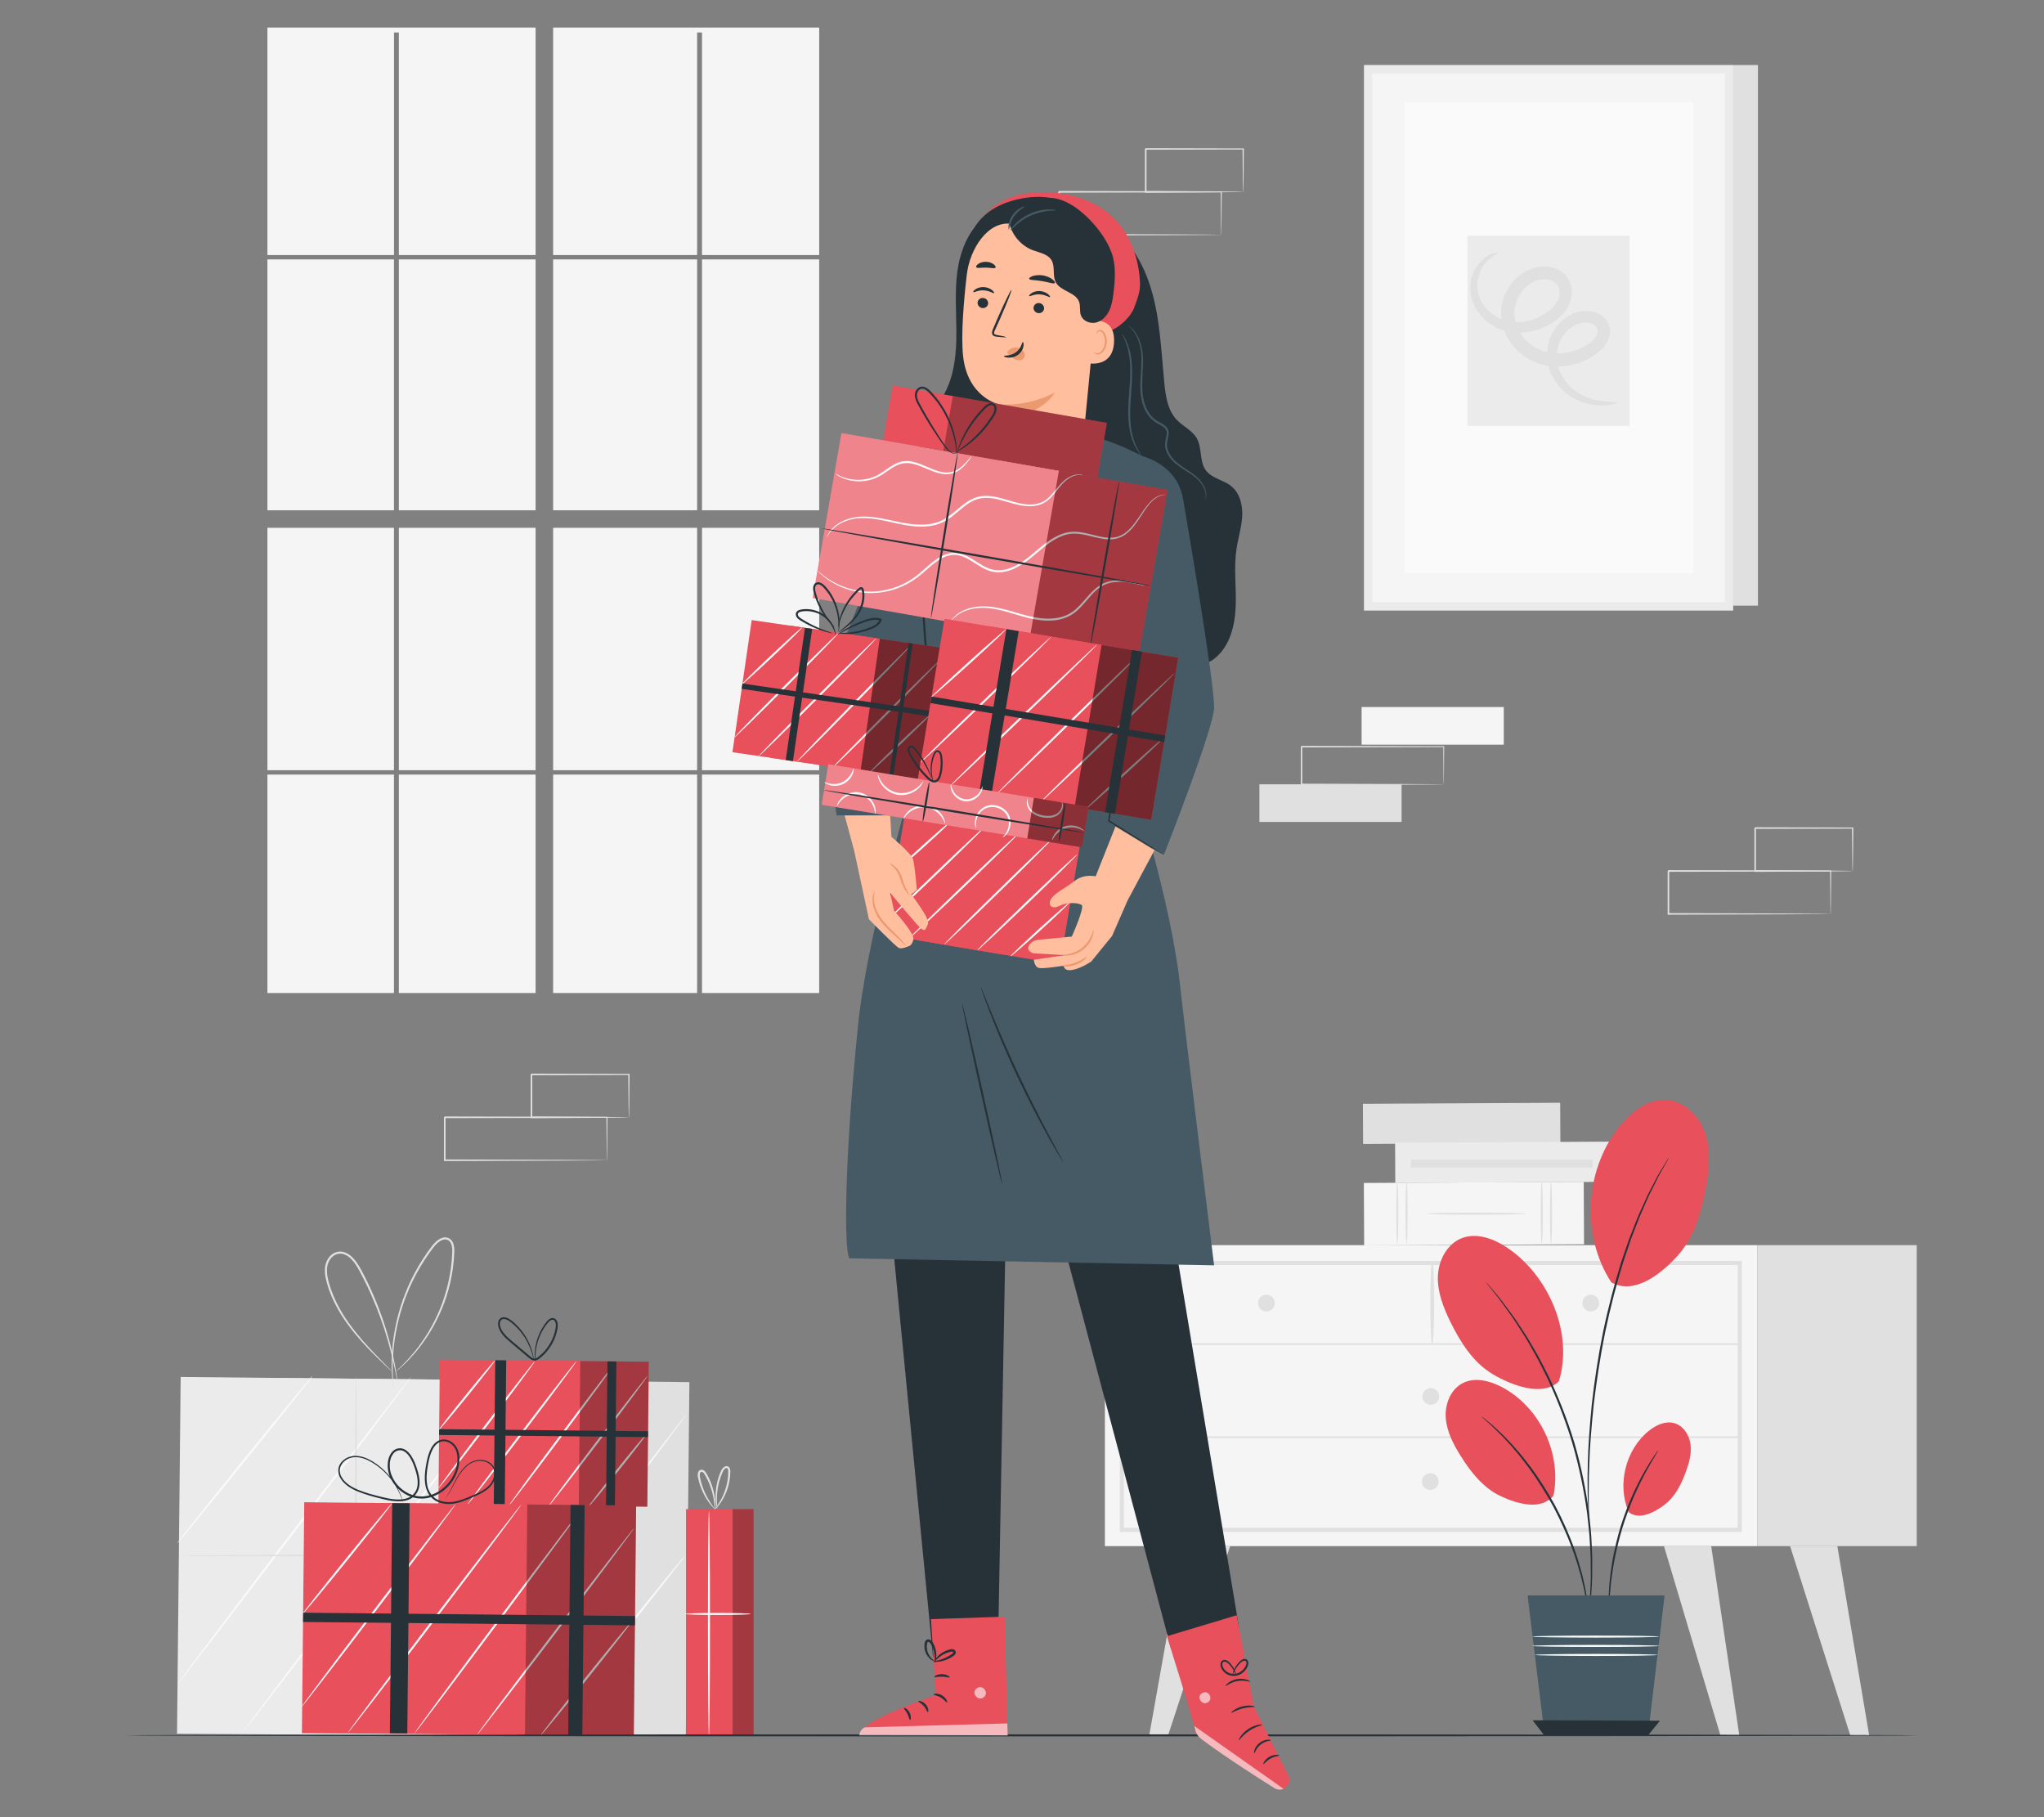 <?xml version="1.0" encoding="UTF-8"?>
<svg id="Layer_2" data-name="Layer 2" xmlns="http://www.w3.org/2000/svg" viewBox="0 0 540 480">
  <rect x="0" y="0" width="540" height="480" fill="#808080" stroke="none"/>
  <defs>
    <style>
      .cls-1 {
        opacity: .4;
      }

      .cls-1, .cls-2, .cls-3, .cls-4, .cls-5, .cls-6, .cls-7, .cls-8, .cls-9, .cls-10, .cls-11, .cls-12, .cls-13, .cls-14, .cls-15 {
        stroke-width: 0px;
      }

      .cls-16 {
        opacity: .6;
      }

      .cls-2, .cls-15 {
        opacity: .3;
      }

      .cls-3 {
        fill: #e0e0e0;
      }

      .cls-4 {
        fill: #f5f5f5;
      }

      .cls-5 {
        fill: none;
      }

      .cls-6, .cls-15 {
        fill: #fff;
      }

      .cls-7 {
        fill: #fafafa;
      }

      .cls-8 {
        fill: #263238;
      }

      .cls-9 {
        opacity: .5;
      }

      .cls-10 {
        fill: #e8505b;
      }

      .cls-11 {
        fill: #ebebeb;
      }

      .cls-12 {
        fill: #ffbe9d;
      }

      .cls-13 {
        fill: #eb996e;
      }

      .cls-14 {
        fill: #455a64;
      }
    </style>
  </defs>
  <g id="Layer_2-2" data-name="Layer 2">
    <g>
      <g>
        <g>
          <path class="cls-3" d="M322.61,62.01s0-.07-.01-.21c0-.15,0-.34-.01-.58,0-.53-.02-1.28-.03-2.23-.02-1.96-.04-4.77-.07-8.32l.13.13c-9.79.02-25.35.05-42.85.09.1-.1-.22.22.22-.22h0v.36s0,.36,0,.36v.73c0,.48,0,.97,0,1.45,0,.96,0,1.91,0,2.86,0,1.89,0,3.75,0,5.58l-.21-.21c12.2.04,22.88.07,30.54.1,3.81.03,6.88.05,9.01.06,1.04.01,1.85.02,2.44.03.26,0,.47.01.64.01.14,0,.22,0,.23.01,0,0-.06,0-.2.01-.16,0-.36,0-.61.01-.57,0-1.37.02-2.39.03-2.13.01-5.17.04-8.97.06-7.7.02-18.43.06-30.69.1h-.21s0-.21,0-.21c0-1.82,0-3.68,0-5.58,0-.95,0-1.9,0-2.86,0-.48,0-.96,0-1.45v-.73s0-.36,0-.36v-.34h0v-.02h0c.44-.44.12-.12.22-.22,17.51.03,33.07.07,42.85.09h.13s0,.13,0,.13c-.03,3.58-.06,6.42-.07,8.4-.01.94-.02,1.67-.03,2.2,0,.23-.01.41-.01.56,0,.12,0,.18-.01.18Z"/>
          <path class="cls-3" d="M328.42,50.67s-.01-.08-.02-.22c0-.16-.01-.36-.02-.6,0-.56-.02-1.32-.04-2.27-.02-1.99-.05-4.8-.08-8.25l.16.16c-6.67.02-15.75.04-25.75.06-.2.2.26-.27.22-.22h0v.37s0,.37,0,.37v.74c0,.49,0,.98,0,1.47,0,.97,0,1.94,0,2.89,0,1.9,0,3.74,0,5.5l-.21-.21c7.43.04,13.83.07,18.42.1,2.26.02,4.08.04,5.37.06.6.01,1.08.02,1.45.03.33,0,.51.02.52.03,0,0-.15.02-.47.03-.35,0-.82.02-1.4.03-1.28.01-3.08.03-5.32.06-4.62.02-11.07.06-18.56.1h-.21s0-.21,0-.21c0-1.76,0-3.6,0-5.5,0-.95,0-1.91,0-2.89,0-.49,0-.98,0-1.47v-.74s0-.37,0-.37v-.35h0v-.02h0s.41-.42.22-.22c10,.02,19.08.05,25.75.06h.16s0,.16,0,.16c-.04,3.49-.06,6.33-.08,8.34-.02.94-.03,1.69-.04,2.24-.01.51-.02.77-.03.76Z"/>
        </g>
        <g>
          <g>
            <g>
              <g>
                <rect class="cls-3" x="73.15" y="364.53" width="108.51" height="93.27" transform="translate(4.17 -1.27) rotate(.58)"/>
                <polygon class="cls-11" points="137.8 458.57 46.77 457.96 47.73 363.72 138.75 364.64 137.8 458.57"/>
              </g>
              <path class="cls-7" d="M82.59,363.41c.12.09-7.81,10.08-17.7,22.3-9.89,12.23-18,22.06-18.12,21.97s7.81-10.08,17.7-22.31c9.89-12.22,18-22.06,18.12-21.97Z"/>
              <path class="cls-7" d="M108.56,363.75c.12.09-13.62,18.37-30.68,40.81-17.07,22.46-30.99,40.58-31.11,40.49s13.62-18.36,30.68-40.82c17.06-22.45,30.99-40.58,31.11-40.49Z"/>
              <path class="cls-7" d="M135.32,363.95c.12.09-15.67,21.06-35.25,46.83-19.59,25.78-35.57,46.6-35.69,46.51-.12-.09,15.66-21.06,35.26-46.84,19.59-25.77,35.56-46.6,35.68-46.51Z"/>
              <path class="cls-7" d="M161.12,364.21c.12.09-15.35,21.03-34.54,46.77-19.2,25.75-34.86,46.55-34.97,46.46-.12-.09,15.34-21.03,34.54-46.78,19.19-25.74,34.85-46.54,34.97-46.45Z"/>
              <path class="cls-7" d="M181.43,373.47c.12.09-14.17,19.09-31.91,42.44-17.75,23.35-32.23,42.21-32.35,42.12-.12-.09,14.17-19.09,31.92-42.44,17.74-23.35,32.22-42.2,32.34-42.11Z"/>
              <path class="cls-7" d="M181.07,410.83c.12.09-8.32,10.83-18.84,23.97-10.53,13.15-19.15,23.73-19.27,23.64-.12-.09,8.32-10.82,18.84-23.97,10.52-13.15,19.15-23.73,19.26-23.64Z"/>
            </g>
            <path class="cls-3" d="M103.64,362.33s-.22-.16-.61-.51c-.42-.39-.97-.9-1.66-1.55-1.43-1.36-3.49-3.34-5.86-5.96-2.33-2.64-5.03-5.94-7.12-10.16-1.03-2.11-1.92-4.42-2.42-6.96-.21-1.27-.24-2.66.3-3.95.53-1.25,1.63-2.42,3.12-2.61,1.49-.22,2.85.6,3.77,1.55.95.97,1.65,2.1,2.25,3.23,1.2,2.24,2.27,4.45,3.2,6.6,1.86,4.29,3.2,8.29,4.13,11.7.94,3.41,1.5,6.21,1.83,8.16.17.97.27,1.73.34,2.25.07.52.09.79.07.79s-.08-.26-.18-.77c-.11-.56-.26-1.3-.44-2.23-.39-1.93-1.01-4.71-1.99-8.09-.98-3.38-2.35-7.34-4.22-11.6-.93-2.13-2-4.32-3.21-6.55-.59-1.11-1.27-2.19-2.16-3.1-.87-.9-2.07-1.59-3.31-1.4-1.24.15-2.23,1.16-2.7,2.29-.49,1.14-.48,2.44-.27,3.66.47,2.45,1.34,4.75,2.34,6.83,2.03,4.17,4.68,7.47,6.96,10.13,2.32,2.65,4.34,4.66,5.72,6.07.66.67,1.19,1.21,1.59,1.62.36.37.54.58.53.59Z"/>
            <path class="cls-3" d="M104.02,367.3s-.07-.29-.14-.85c-.06-.56-.22-1.39-.27-2.47-.19-2.15-.24-5.29.17-9.14.44-3.84,1.39-8.39,3.27-13.16.91-2.39,2.1-4.81,3.5-7.22.69-1.21,1.48-2.39,2.29-3.58.43-.58.86-1.16,1.29-1.75.46-.59.98-1.14,1.61-1.59.62-.44,1.4-.81,2.24-.66.83.13,1.5.8,1.75,1.54.52,1.49.21,2.93.17,4.31-.23,2.78-.73,5.44-1.41,7.91-.68,2.47-1.53,4.76-2.51,6.82-.96,2.06-2,3.92-3.07,5.53-2.12,3.24-4.24,5.57-5.79,7.07-.76.77-1.41,1.3-1.84,1.67-.43.37-.67.55-.68.54-.01-.01.2-.23.61-.62.41-.39,1.03-.95,1.76-1.74,1.5-1.54,3.56-3.89,5.62-7.13,1.04-1.61,2.05-3.46,2.98-5.51.95-2.04,1.77-4.32,2.43-6.76.66-2.44,1.15-5.07,1.37-7.82.05-1.36.31-2.82-.15-4.08-.21-.62-.71-1.09-1.34-1.2-.62-.11-1.28.17-1.84.57-1.16.8-1.91,2.08-2.77,3.21-.81,1.17-1.59,2.34-2.28,3.53-1.39,2.38-2.58,4.77-3.5,7.13-1.88,4.71-2.87,9.21-3.35,13.02-.46,3.81-.46,6.94-.34,9.08.02,1.08.14,1.91.16,2.47.04.57.05.86.04.87Z"/>
          </g>
          <path class="cls-3" d="M180.5,410.46c0,.15-29.65.39-66.22.53-36.58.15-66.23.14-66.23,0s29.64-.39,66.22-.53c36.57-.15,66.22-.14,66.22,0Z"/>
          <path class="cls-3" d="M94.04,455.91c-.15,0-.27-20.67-.27-46.16s.12-46.17.27-46.17.27,20.67.27,46.17-.12,46.16-.27,46.16Z"/>
        </g>
        <g>
          <rect class="cls-4" x="70.65" y="68.52" width="33.43" height="66.27"/>
          <rect class="cls-4" x="105.37" y="68.52" width="36.13" height="66.27"/>
          <rect class="cls-4" x="105.37" y="139.42" width="36.13" height="64.03"/>
          <polygon class="cls-4" points="146.13 67.37 184.17 67.37 184.17 8.58 185.46 8.58 185.46 67.37 216.42 67.37 216.42 7.28 146.13 7.28 146.13 67.37"/>
          <rect class="cls-4" x="185.46" y="68.52" width="30.96" height="66.27"/>
          <rect class="cls-4" x="185.46" y="139.42" width="30.96" height="64.03"/>
          <rect class="cls-4" x="70.65" y="139.42" width="33.43" height="64.03"/>
          <rect class="cls-4" x="146.13" y="139.42" width="38.04" height="64.03"/>
          <rect class="cls-4" x="70.65" y="204.6" width="33.43" height="57.7"/>
          <rect class="cls-4" x="185.46" y="204.6" width="30.96" height="57.7"/>
          <polygon class="cls-4" points="104.09 67.37 104.09 8.58 105.37 8.58 105.37 67.37 141.5 67.37 141.5 7.28 70.65 7.28 70.65 67.37 104.09 67.37"/>
          <rect class="cls-4" x="146.13" y="204.6" width="38.04" height="57.7"/>
          <rect class="cls-4" x="105.37" y="204.6" width="36.13" height="57.7"/>
          <rect class="cls-4" x="146.13" y="68.52" width="38.04" height="66.27"/>
        </g>
        <g>
          <g>
            <rect class="cls-4" x="291.9" y="328.9" width="172.38" height="79.5"/>
            <path class="cls-3" d="M460.17,404.65h-164.33v-71.57h164.33v71.57ZM296.91,403.57h162.18v-69.42h-162.18v69.42Z"/>
            <rect class="cls-3" x="464.27" y="328.9" width="42.11" height="79.5"/>
            <path class="cls-3" d="M296.38,355.23h163.25c.28,0,.28-.43,0-.43h-163.25c-.28,0-.28.43,0,.43h0Z"/>
            <path class="cls-3" d="M378.54,355.01c.49-7.06.44-14.53.06-21.59-.02-.28-.42-.28-.44,0-.38,7.06-.43,14.54.06,21.59.01.21.31.21.33,0h0Z"/>
            <path class="cls-3" d="M422.48,344.21c0,1.23-1,2.22-2.22,2.22s-2.22-1-2.22-2.22,1-2.22,2.22-2.22,2.22,1,2.22,2.22Z"/>
            <path class="cls-3" d="M336.8,344.21c0,1.23-1,2.22-2.22,2.22s-2.22-1-2.22-2.22,1-2.22,2.22-2.22,2.22,1,2.22,2.22Z"/>
            <path class="cls-3" d="M380.23,368.86c0,1.23-1,2.22-2.22,2.22s-2.22-1-2.22-2.22,1-2.22,2.22-2.22,2.22,1,2.22,2.22Z"/>
            <polygon class="cls-3" points="312.51 408.39 303.63 458.3 308.62 458.3 324.99 408.39 312.51 408.39"/>
            <polygon class="cls-3" points="452.08 408.39 459.5 458.39 454.51 458.39 439.6 408.39 452.08 408.39"/>
            <polygon class="cls-3" points="485.4 408.39 493.81 458.39 488.82 458.39 472.92 408.39 485.4 408.39"/>
            <path class="cls-3" d="M380.08,391.36c0,1.23-1,2.22-2.22,2.22s-2.22-1-2.22-2.22,1-2.22,2.22-2.22,2.22,1,2.22,2.22Z"/>
            <path class="cls-3" d="M296.38,379.84h163.25c.28,0,.28-.43,0-.43h-163.25c-.28,0-.28.43,0,.43h0Z"/>
          </g>
          <g>
            <rect class="cls-3" x="380.85" y="270.69" width="10.61" height="52.12" transform="translate(680.87 -90.97) rotate(89.7)"/>
            <g>
              <rect class="cls-4" x="381.18" y="291.54" width="16.49" height="58.09" transform="translate(707.94 -70.53) rotate(89.7)"/>
              <path class="cls-3" d="M407.32,328.56c-.16,0-.28-3.69-.28-8.24s.13-8.24.28-8.24.28,3.69.28,8.24-.13,8.24-.28,8.24Z"/>
              <path class="cls-3" d="M409.76,328.56c-.16,0-.28-3.69-.28-8.24s.13-8.24.28-8.24.28,3.69.28,8.24-.13,8.24-.28,8.24Z"/>
              <path class="cls-3" d="M369.16,328.56c-.16,0-.28-3.69-.28-8.24s.13-8.24.28-8.24.28,3.69.28,8.24-.13,8.24-.28,8.24Z"/>
              <path class="cls-3" d="M371.6,328.56c-.16,0-.28-3.69-.28-8.24s.13-8.24.28-8.24.28,3.69.28,8.24-.13,8.24-.28,8.24Z"/>
              <path class="cls-3" d="M376.92,320.58c0-.16,5.86-.29,13.09-.29s13.09.13,13.09.29-5.86.29-13.09.29-13.09-.13-13.09-.29Z"/>
            </g>
            <g>
              <rect class="cls-11" x="399.15" y="271.14" width="10.61" height="71.68" transform="translate(709.29 -99.09) rotate(89.7)"/>
              <path class="cls-3" d="M430.06,310.78c-1.87,0-3.39-1.54-3.39-3.43s1.52-3.43,3.39-3.43,3.39,1.54,3.39,3.43-1.52,3.43-3.39,3.43Z"/>
              <rect class="cls-3" x="395.69" y="283.36" width="2.12" height="47.98" transform="translate(704.1 -89.4) rotate(90)"/>
            </g>
          </g>
        </g>
        <g>
          <rect class="cls-3" x="457.79" y="17.18" width="6.64" height="142.8"/>
          <rect class="cls-4" x="361.45" y="18.28" width="95.33" height="141.89" rx=".1" ry=".1"/>
          <path class="cls-11" d="M457.79,161.28h-97.35c-.05,0-.1-.04-.1-.1V17.27c0-.05.04-.1.1-.1h97.35c.05,0,.1.04.1.1v143.91c0,.05-.04.1-.1.1ZM362.65,159.07h92.93c.05,0,.1-.04.1-.1V19.48c0-.05-.04-.1-.1-.1h-92.93c-.05,0-.1.04-.1.1v139.49c0,.05.04.1.1.1Z"/>
          <rect class="cls-7" x="371.05" y="27.04" width="76.3" height="124.29" rx=".1" ry=".1"/>
          <rect class="cls-11" x="387.7" y="62.27" width="42.84" height="50.22" rx=".06" ry=".06"/>
          <path class="cls-3" d="M427.15,106.34c.06.16-2.06,1.09-6.08.62-1.98-.27-4.45-.98-6.84-2.73-2.34-1.75-4.56-4.58-5.31-8.36-.78-3.75.47-8.42,4.06-11.42.89-.75,1.93-1.37,3.08-1.81,1.22-.45,2.54-.6,3.85-.44,1.3.16,2.68.61,3.85,1.68,1.18,1.07,1.83,2.88,1.52,4.49-.28,1.62-1.16,2.87-2.12,3.85-.98,1-2.09,1.74-3.23,2.38-2.3,1.27-4.94,2.07-7.7,2.2-2.75.13-5.65-.43-8.21-1.87-2.53-1.42-4.69-3.57-6.04-6.26-1.37-2.66-1.81-5.88-1.08-8.77.7-2.87,2.33-5.44,4.62-7.22,1.15-.89,2.45-1.55,3.87-1.96,1.43-.37,2.91-.44,4.36-.14,1.44.3,2.91,1.01,3.96,2.23,1.06,1.21,1.54,2.79,1.55,4.23.02,1.44-.37,2.85-1.03,4.03-.65,1.18-1.52,2.14-2.44,2.94-1.85,1.57-3.93,2.6-6.07,3.23-2.13.61-4.32.78-6.39.49-2.06-.29-3.99-1.05-5.56-2.13-3.16-2.14-4.98-5.4-5.31-8.41-.36-3.06.76-5.58,1.97-7.21,1.24-1.66,2.66-2.52,3.64-2.91,1-.38,1.57-.37,1.6-.27.04.14-.45.36-1.26.9-.79.55-1.92,1.48-2.83,3.04-.89,1.53-1.62,3.74-1.16,6.16.42,2.4,2.07,4.99,4.72,6.61,2.6,1.65,6.24,2.07,9.73.93,1.73-.56,3.46-1.49,4.87-2.76,1.4-1.26,2.35-2.87,2.28-4.56-.04-1.7-1.11-2.89-2.93-3.24-.89-.17-1.88-.12-2.8.13-.91.28-1.84.75-2.64,1.38-1.62,1.27-2.84,3.2-3.33,5.31-.51,2.11-.2,4.34.82,6.37,1.01,2.02,2.68,3.7,4.61,4.79,1.92,1.09,4.15,1.56,6.34,1.48,2.2-.08,4.35-.7,6.24-1.71.95-.51,1.83-1.09,2.49-1.75.68-.66,1.15-1.42,1.26-2.06.12-.65-.07-1.21-.51-1.66-.46-.46-1.24-.8-2.06-.91-.83-.13-1.68-.05-2.43.21-.82.28-1.58.71-2.26,1.24-1.36,1.07-2.38,2.52-2.95,4.07-.58,1.55-.72,3.14-.5,4.67.45,3.06,2.18,5.6,4.08,7.23,1.94,1.64,4.08,2.49,5.87,2.93,3.62.84,5.8.43,5.83.73Z"/>
        </g>
        <g>
          <rect class="cls-3" x="332.72" y="207.17" width="37.56" height="9.94"/>
          <rect class="cls-4" x="359.72" y="186.76" width="37.56" height="9.94"/>
          <path class="cls-3" d="M381.4,207.17s0-.06-.01-.18c0-.13,0-.3-.01-.51,0-.47-.02-1.12-.03-1.96-.02-1.72-.04-4.18-.06-7.29l.12.12c-8.58.02-22.22.04-37.56.08.08-.09-.19.19.19-.19h0v.64s0,.64,0,.64c0,.42,0,.85,0,1.27,0,.84,0,1.68,0,2.51,0,1.66,0,3.29,0,4.89l-.19-.19c10.7.03,20.06.06,26.77.09,3.34.02,6.03.04,7.9.05.91.01,1.63.02,2.14.02.23,0,.41,0,.56.01.13,0,.19,0,.2.01,0,0-.05,0-.17.01-.14,0-.32,0-.54.01-.5,0-1.2.01-2.1.02-1.86.01-4.53.03-7.86.05-6.75.02-16.15.05-26.9.09h-.19s0-.19,0-.19c0-1.6,0-3.23,0-4.89,0-.83,0-1.67,0-2.51,0-.42,0-.84,0-1.27v-.64s0-.32,0-.32v-.3h0v-.02h0c.38-.39.11-.11.19-.19,15.34.03,28.98.06,37.56.08h.12s0,.12,0,.12c-.03,3.14-.05,5.63-.06,7.36-.01.82-.02,1.47-.03,1.93,0,.2,0,.36-.01.49,0,.11,0,.16-.01.16Z"/>
        </g>
        <g>
          <path class="cls-3" d="M160.33,306.47s0-.07-.01-.21c0-.15,0-.34-.01-.58,0-.53-.02-1.28-.03-2.23-.02-1.96-.04-4.77-.07-8.32l.13.13c-9.79.02-25.35.05-42.85.09.1-.1-.22.22.22-.22h0v1.45c0,.48,0,.97,0,1.45,0,.96,0,1.91,0,2.86,0,1.89,0,3.75,0,5.58l-.21-.21c12.2.04,22.88.07,30.54.1,3.81.03,6.88.05,9.01.06,1.04.01,1.85.02,2.44.03.26,0,.47.01.64.01.14,0,.22,0,.23.01,0,0-.06,0-.2.01-.16,0-.36,0-.61.01-.57,0-1.37.02-2.39.03-2.13.01-5.17.04-8.97.06-7.7.02-18.43.06-30.69.1h-.21s0-.21,0-.21c0-1.82,0-3.68,0-5.58,0-.95,0-1.9,0-2.86,0-.48,0-.96,0-1.45v-.73s0-.36,0-.36v-.34h0v-.02h0c.44-.44.12-.12.22-.22,17.51.03,33.07.07,42.85.09h.13s0,.13,0,.13c-.03,3.58-.06,6.42-.07,8.4-.01.94-.02,1.67-.03,2.2,0,.23-.01.41-.01.56,0,.12,0,.18-.01.18Z"/>
          <path class="cls-3" d="M166.14,295.13s-.01-.08-.02-.22c0-.16-.01-.36-.02-.6,0-.56-.02-1.32-.04-2.27-.02-1.99-.05-4.8-.08-8.25l.16.16c-6.67.02-15.75.04-25.75.06-.2.2.26-.27.22-.22h0v.37s0,.37,0,.37v.74c0,.49,0,.98,0,1.47,0,.97,0,1.94,0,2.89,0,1.9,0,3.74,0,5.5l-.21-.21c7.43.04,13.83.07,18.42.1,2.26.02,4.08.04,5.37.06.6.01,1.08.02,1.45.03.33,0,.51.02.52.03,0,0-.15.02-.47.03-.35,0-.82.02-1.4.03-1.28.01-3.08.03-5.32.06-4.62.02-11.07.06-18.56.1h-.21s0-.21,0-.21c0-1.76,0-3.6,0-5.5,0-.95,0-1.91,0-2.89,0-.49,0-.98,0-1.47v-.74s0-.37,0-.37v-.35h0v-.02h0s.41-.42.22-.22c10,.02,19.08.05,25.75.06h.16s0,.16,0,.16c-.04,3.49-.06,6.33-.08,8.34-.02.94-.03,1.69-.04,2.24-.01.51-.02.77-.03.76Z"/>
        </g>
        <g>
          <path class="cls-3" d="M483.61,241.4s0-.07-.01-.21c0-.15,0-.34-.01-.58,0-.53-.02-1.28-.03-2.23-.02-1.96-.04-4.77-.07-8.32l.13.13c-9.78.02-25.35.05-42.85.09.1-.1-.22.22.22-.22h0v.36s0,.36,0,.36v.73c0,.48,0,.97,0,1.45,0,.96,0,1.91,0,2.86,0,1.89,0,3.75,0,5.58l-.21-.21c12.2.04,22.88.07,30.54.1,3.81.03,6.88.05,9.01.06,1.04.01,1.85.02,2.44.03.26,0,.47.01.64.01.14,0,.22,0,.23.01,0,0-.06,0-.2.01-.16,0-.36,0-.61.01-.57,0-1.37.02-2.39.03-2.13.01-5.17.04-8.97.06-7.7.02-18.43.06-30.69.1h-.21s0-.21,0-.21c0-1.82,0-3.68,0-5.58,0-.95,0-1.9,0-2.86,0-.48,0-.96,0-1.45v-.73s0-.36,0-.36v-.34h0v-.02h0c.44-.44.12-.12.22-.22,17.51.04,33.07.07,42.85.09h.13s0,.13,0,.13c-.03,3.58-.06,6.42-.07,8.4-.01.94-.02,1.67-.03,2.2,0,.23-.01.41-.01.56,0,.12,0,.18-.01.18Z"/>
          <path class="cls-3" d="M489.43,230.06s-.01-.08-.02-.22c0-.16-.01-.36-.02-.6,0-.56-.02-1.32-.04-2.27-.02-1.99-.05-4.8-.08-8.25l.16.16c-6.67.02-15.75.04-25.75.06-.2.19.26-.27.22-.22h0v.37s0,.37,0,.37v.74c0,.49,0,.98,0,1.47,0,.97,0,1.94,0,2.89,0,1.9,0,3.74,0,5.5l-.21-.21c7.43.04,13.83.07,18.42.1,2.26.02,4.08.04,5.37.06.6.01,1.08.02,1.45.03.33,0,.51.02.52.03,0,0-.15.02-.47.03-.35,0-.82.02-1.4.03-1.28.01-3.08.03-5.32.06-4.62.02-11.07.06-18.56.1h-.21s0-.21,0-.21c0-1.76,0-3.6,0-5.5,0-.95,0-1.91,0-2.89,0-.49,0-.98,0-1.47v-.74s0-.37,0-.37v-.35h0v-.02h0s.41-.42.22-.22c10,.02,19.08.05,25.75.06h.16s0,.16,0,.16c-.04,3.49-.06,6.33-.08,8.34-.02.94-.03,1.69-.04,2.24-.01.51-.02.77-.03.76Z"/>
        </g>
        <g>
          <g>
            <g>
              <g>
                <rect class="cls-10" x="126.99" y="359.48" width="44.22" height="38.28" transform="translate(3.84 -1.49) rotate(.58)"/>
                <rect class="cls-10" x="116.01" y="359.33" width="37.1" height="38.28" transform="translate(3.84 -1.34) rotate(.58)"/>
              </g>
              <path class="cls-7" d="M130.83,359.3c.12.09-3.14,4.31-7.27,9.41-4.13,5.1-7.57,9.17-7.69,9.07-.12-.09,3.14-4.31,7.27-9.41,4.13-5.1,7.57-9.16,7.68-9.07Z"/>
              <path class="cls-7" d="M141.42,359.43c.12.09-5.54,7.73-12.63,17.07-7.1,9.34-12.94,16.83-13.06,16.74-.12-.09,5.54-7.73,12.63-17.07,7.09-9.33,12.94-16.83,13.06-16.74Z"/>
              <path class="cls-7" d="M152.32,359.51c.12.09-6.26,8.68-14.24,19.18-7.98,10.51-14.55,18.95-14.67,18.86-.12-.09,6.26-8.68,14.24-19.18,7.98-10.5,14.55-18.95,14.67-18.86Z"/>
              <path class="cls-7" d="M162.84,359.62c.12.09-6.13,8.67-13.95,19.16-7.82,10.49-14.26,18.93-14.38,18.84-.12-.09,6.12-8.67,13.95-19.16,7.82-10.49,14.26-18.92,14.38-18.83Z"/>
              <path class="cls-7" d="M171.11,363.4c.12.09-5.65,7.88-12.88,17.39-7.23,9.52-13.19,17.16-13.31,17.07s5.65-7.88,12.88-17.39c7.23-9.51,13.19-17.16,13.31-17.07Z"/>
              <path class="cls-7" d="M170.96,378.62c.12.09-3.27,4.51-7.55,9.87-4.29,5.36-7.86,9.63-7.98,9.53-.12-.09,3.27-4.51,7.55-9.87,4.29-5.36,7.86-9.63,7.97-9.53Z"/>
              <rect class="cls-2" x="153.11" y="359.61" width="18.1" height="38.28" transform="translate(3.84 -1.62) rotate(.58)"/>
              <rect class="cls-8" x="130.64" y="359.31" width="2.9" height="38.28" transform="translate(3.84 -1.32) rotate(.58)"/>
              <rect class="cls-8" x="160.3" y="359.61" width="2.35" height="38.28" transform="translate(3.84 -1.61) rotate(.58)"/>
              <rect class="cls-8" x="116.01" y="377.79" width="55.19" height="1.54" transform="translate(3.84 -1.44) rotate(.58)"/>
            </g>
            <path class="cls-8" d="M141.44,359.78s-.05-.19-.1-.57c-.04-.38-.08-.94-.06-1.66.04-1.43.34-3.56,1.51-5.9.3-.58.63-1.17,1.04-1.75.43-.55.8-1.23,1.58-1.63.39-.2.94-.17,1.32.14.38.31.52.77.59,1.19.13.88-.11,1.71-.31,2.54-.45,1.67-1.28,3.33-2.49,4.77-.6.73-1.29,1.4-2.07,1.99-.38.29-.95.59-1.55.44-.57-.14-.97-.5-1.34-.8-1.5-1.26-2.96-2.5-4.37-3.69-1.38-1.18-2.87-2.39-3.44-4.14-.13-.43-.22-.88-.16-1.34.05-.45.27-.94.68-1.2.41-.27.92-.28,1.33-.17.42.1.78.29,1.11.51,1.27.9,2.24,1.94,3.06,2.95,1.6,2.05,2.39,4.03,2.8,5.41.2.69.31,1.24.37,1.62.05.38.07.57.05.58-.05,0-.17-.78-.62-2.13-.46-1.34-1.3-3.26-2.9-5.23-.81-.96-1.8-1.98-3-2.81-.58-.37-1.38-.68-1.93-.31-.56.37-.57,1.26-.32,2,.51,1.54,1.91,2.72,3.31,3.89,1.41,1.18,2.87,2.41,4.36,3.66.37.31.74.61,1.12.7.37.1.75-.08,1.11-.35.74-.55,1.4-1.2,1.98-1.89,1.16-1.38,1.96-2.97,2.41-4.57.2-.8.43-1.61.32-2.34-.05-.36-.18-.71-.41-.9-.23-.19-.56-.22-.84-.09-.59.27-1.01.93-1.42,1.46-.41.55-.75,1.13-1.04,1.68-1.18,2.25-1.53,4.32-1.63,5.73-.1,1.42,0,2.21-.04,2.22Z"/>
          </g>
          <g>
            <g>
              <g>
                <rect class="cls-10" x="97.5" y="397.34" width="70.25" height="60.81" transform="translate(4.34 -1.32) rotate(.58)"/>
                <polygon class="cls-10" points="138.69 458.21 79.76 457.82 80.38 396.81 139.31 397.41 138.69 458.21"/>
              </g>
              <path class="cls-7" d="M103.61,397.05c.12.09-5.11,6.74-11.66,14.85-6.56,8.11-11.97,14.6-12.09,14.51-.12-.09,5.11-6.74,11.67-14.85,6.56-8.11,11.97-14.6,12.08-14.51Z"/>
              <path class="cls-7" d="M120.42,397.26c.12.09-8.92,12.19-20.19,27.01-11.27,14.83-20.5,26.78-20.62,26.69-.12-.09,8.92-12.18,20.19-27.02,11.27-14.83,20.5-26.78,20.62-26.69Z"/>
              <path class="cls-7" d="M137.75,397.39c.12.09-10.07,13.69-22.75,30.38-12.68,16.69-23.06,30.14-23.18,30.05-.12-.09,10.06-13.69,22.75-30.38,12.68-16.68,23.06-30.14,23.17-30.05Z"/>
              <path class="cls-7" d="M154.45,397.56c.12.09-9.86,13.67-22.28,30.34-12.43,16.67-22.6,30.11-22.72,30.02-.12-.09,9.86-13.67,22.29-30.34,12.42-16.66,22.6-30.1,22.72-30.01Z"/>
              <path class="cls-7" d="M167.6,403.56c.12.09-9.1,12.42-20.58,27.53-11.49,15.12-20.9,27.3-21.02,27.21-.12-.09,9.1-12.42,20.59-27.53,11.49-15.11,20.89-27.3,21.01-27.21Z"/>
              <path class="cls-7" d="M167.36,427.75c.12.09-5.31,7.07-12.12,15.58-6.81,8.51-12.43,15.34-12.55,15.24-.12-.09,5.31-7.07,12.12-15.58,6.81-8.51,12.43-15.33,12.54-15.24Z"/>
              <rect class="cls-2" x="139" y="397.55" width="28.75" height="60.81" transform="translate(4.34 -1.53) rotate(.58)"/>
              <rect class="cls-8" x="103.3" y="397.07" width="4.6" height="60.81" transform="translate(4.34 -1.05) rotate(.58)"/>
              <rect class="cls-8" x="150.42" y="397.54" width="3.73" height="60.81" transform="translate(4.34 -1.52) rotate(.58)"/>
              <rect class="cls-8" x="80.07" y="426.43" width="87.68" height="2.45" transform="translate(4.34 -1.23) rotate(.58)"/>
            </g>
            <path class="cls-8" d="M117.36,396.14s.08-.12.25-.34c.16-.22.41-.55.69-1.01.59-.9,1.27-2.34,2.23-4.17.49-.9,1.1-1.9,1.96-2.83.85-.92,2.01-1.82,3.51-2.09.74-.12,1.54-.1,2.31.14.77.22,1.53.69,2.03,1.41.51.71.7,1.66.57,2.56-.12.9-.52,1.78-1.11,2.53-1.21,1.51-3.06,2.35-4.88,3.14-1.83.8-3.8,1.69-6.04,1.79-1.1.04-2.26-.12-3.32-.61-1.07-.47-1.97-1.34-2.53-2.4-.55-1.07-.77-2.29-.8-3.49-.03-1.21.11-2.42.31-3.63.21-1.2.45-2.43.91-3.62.46-1.16,1.17-2.4,2.44-3,.62-.29,1.35-.38,2.03-.23.68.14,1.3.49,1.82.94,1.06.92,1.55,2.33,1.63,3.68.14,2.73-.93,5.5-2.82,7.56-1.87,2.04-4.63,3.51-7.56,3.36-2.93-.13-5.57-1.84-7.12-4.18-.77-1.17-1.32-2.51-1.42-3.91-.1-1.38.1-2.84.96-3.99.42-.57,1.05-1.04,1.77-1.16.72-.14,1.48.06,2.05.47,1.15.81,1.79,2.03,2.31,3.21.48,1.2.89,2.4,1.14,3.65.24,1.24.28,2.57-.22,3.77-.49,1.19-1.52,2.13-2.71,2.51-1.18.41-2.4.42-3.56.32-1.17-.11-2.29-.35-3.38-.63-1.08-.27-2.15-.54-3.19-.85-1.04-.31-2.06-.65-3.03-1.05-.97-.4-1.92-.87-2.74-1.48-.81-.62-1.55-1.35-2.01-2.24-.49-.88-.6-1.95-.3-2.88.31-.93,1-1.65,1.78-2.12.78-.47,1.66-.7,2.52-.71,1.72,0,3.23.67,4.49,1.41,2.53,1.52,4.29,3.43,5.48,5.11,1.19,1.69,1.83,3.18,2.2,4.2.36,1.03.46,1.59.46,1.59,0,0-.06-.13-.15-.39-.08-.26-.22-.65-.41-1.16-.4-1-1.06-2.46-2.27-4.12-1.2-1.64-2.96-3.5-5.46-4.97-1.24-.72-2.71-1.35-4.33-1.33-1.56.01-3.36.93-3.94,2.6-.26.83-.16,1.77.29,2.58.43.82,1.12,1.51,1.91,2.09,1.59,1.16,3.6,1.82,5.64,2.44,1.03.3,2.1.56,3.18.83,1.08.27,2.18.5,3.31.6,1.12.09,2.29.07,3.36-.31,1.07-.35,1.97-1.18,2.41-2.24.44-1.06.41-2.3.18-3.49-.24-1.19-.64-2.39-1.11-3.54-.49-1.13-1.13-2.28-2.13-2.97-.97-.74-2.41-.46-3.11.57-.75,1-.95,2.35-.85,3.63.1,1.3.6,2.55,1.33,3.65,1.46,2.2,3.97,3.82,6.7,3.93,2.74.14,5.35-1.24,7.14-3.19,1.8-1.96,2.82-4.6,2.69-7.16-.08-1.26-.52-2.52-1.45-3.33-.9-.82-2.22-1.15-3.29-.64-1.07.5-1.75,1.61-2.19,2.72-.45,1.13-.69,2.33-.9,3.52-.39,2.34-.59,4.81.42,6.81.52.97,1.32,1.77,2.31,2.2.97.46,2.06.61,3.11.58,2.12-.09,4.06-.94,5.89-1.73,1.83-.79,3.62-1.6,4.75-3,1.11-1.36,1.48-3.33.55-4.65-.93-1.31-2.65-1.66-4.02-1.45-1.41.23-2.54,1.08-3.37,1.97-.85.9-1.46,1.87-1.96,2.76-.98,1.8-1.7,3.24-2.32,4.13-.61.9-1.03,1.29-1.03,1.29Z"/>
          </g>
          <g>
            <g>
              <path class="cls-3" d="M188.85,398.61s-.27-.19-.66-.62c-.39-.43-.92-1.1-1.49-1.99-.56-.89-1.14-2-1.62-3.31-.24-.65-.45-1.36-.61-2.1-.08-.36-.17-.78-.13-1.21.02-.22.07-.44.19-.66.11-.22.35-.43.63-.48.27-.07.56.01.77.15.21.13.36.3.48.47.25.35.41.68.6,1.02.35.67.65,1.34.89,1.99.49,1.3.78,2.53.93,3.57.16,1.04.19,1.89.18,2.47,0,.58-.06.91-.09.91-.1,0-.07-1.29-.46-3.31-.2-1.01-.52-2.19-1.02-3.45-.25-.63-.55-1.28-.9-1.92-.18-.32-.36-.67-.56-.94-.21-.28-.48-.48-.7-.42-.23.03-.37.33-.4.67-.04.34.02.67.11,1.04.15.72.35,1.4.56,2.05.44,1.28.97,2.39,1.47,3.28,1.02,1.79,1.89,2.74,1.82,2.81Z"/>
              <path class="cls-3" d="M189.49,398.6s-.14-.32-.24-.94c-.11-.61-.21-1.51-.2-2.63.01-1.12.15-2.45.52-3.89.19-.72.43-1.46.74-2.21.15-.36.33-.79.64-1.12.16-.17.33-.33.57-.44.23-.11.58-.15.84,0,.27.13.43.41.5.65.07.24.08.47.08.69,0,.42-.02.83-.06,1.23-.07.81-.21,1.58-.39,2.3-.37,1.44-.91,2.68-1.46,3.65-.55.98-1.1,1.7-1.51,2.16-.41.47-.67.69-.7.67-.08-.07.88-1.07,1.87-3.02.49-.97.98-2.19,1.31-3.59.16-.7.28-1.45.35-2.23.03-.39.04-.79.05-1.19,0-.38-.07-.76-.29-.86-.2-.13-.52.04-.77.32-.25.27-.4.6-.55.97-.31.72-.55,1.44-.75,2.13-.39,1.39-.56,2.68-.62,3.77-.12,2.19.16,3.54.06,3.56Z"/>
            </g>
            <g>
              <rect class="cls-10" x="181.24" y="398.63" width="17.85" height="59.54"/>
              <rect class="cls-2" x="193.56" y="398.63" width="5.53" height="59.54"/>
            </g>
            <path class="cls-7" d="M187.3,458.57c-.15,0-.27-13.33-.27-29.76s.12-29.76.27-29.76.27,13.32.27,29.76-.12,29.76-.27,29.76Z"/>
            <path class="cls-7" d="M198.34,426.32c0,.15-3.89.27-8.68.27s-8.68-.12-8.68-.27,3.89-.27,8.68-.27,8.68.12,8.68.27Z"/>
          </g>
        </g>
        <path class="cls-8" d="M506.81,458.39c0,.15-106.03.27-236.8.27s-236.83-.12-236.83-.27,106.01-.27,236.83-.27,236.8.12,236.8.27Z"/>
        <g>
          <path class="cls-8" d="M325.33,128.45c-2.07-1.69-5.15-2.06-6.75-4.2-1.76-2.37-.94-5.87-2.39-8.45-1.19-2.11-3.63-3.14-5.3-4.89-2.39-2.51-2.94-6.21-3.28-9.66-.84-8.5-1.1-17.15-3.62-25.31-2.52-8.16-7.73-15.99-15.63-19.25l-28.64,1.05c-4.04,3.41-6.07,8.7-6.79,13.93-.72,5.24-.29,10.55-.27,15.84.03,5.28-.39,10.72-2.66,15.49-1.61,3.37-4.07,6.27-5.76,9.61-1.64,3.25-2.51,6.98-1.93,10.58.58,3.6,2.72,7.02,5.97,8.67,3.45,1.76,7.63,1.35,11.31.14,3.88-1.27,12.19,1.28,14.85-1.83,1.52-1.78,4.5-4.72,6.71-7.68l27.01,50.12c2.54,4.3,9.32,4.31,13.09,1.03,3.77-3.28,5.03-8.6,5.21-13.59.17-4.99-.54-10.02.19-14.96.43-2.9,1.35-5.72,1.52-8.64.17-2.92-.56-6.12-2.83-7.97Z"/>
          <path class="cls-14" d="M318.5,131.89c-.08,0,.23-.77-.12-2.08-.33-1.3-1.45-3.02-3.47-4.38-.99-.71-2.16-1.37-3.35-2.21-1.19-.83-2.4-1.92-3.17-3.43-.38-.75-.63-1.61-.6-2.52.02-.91.36-1.75.43-2.57.11-.83-.27-1.57-1.01-2.04-.7-.49-1.61-.81-2.38-1.43-1.56-1.19-2.48-2.94-2.99-4.66-.52-1.73-.61-3.48-.58-5.11.09-3.26.49-6.16.17-8.57-.28-2.41-1.12-4.25-1.93-5.32-.81-1.09-1.49-1.48-1.45-1.53,0,0,.72.32,1.61,1.4.89,1.06,1.82,2.94,2.15,5.4.38,2.47,0,5.42-.05,8.63-.02,1.61.08,3.3.59,4.95.5,1.64,1.37,3.28,2.81,4.38.7.56,1.57.87,2.36,1.42.39.27.77.63.99,1.09.23.46.28.98.23,1.44-.09.94-.43,1.74-.44,2.54-.03.8.18,1.58.53,2.28.7,1.41,1.83,2.46,2.98,3.29,1.15.84,2.32,1.52,3.31,2.26,2.04,1.43,3.18,3.27,3.45,4.64.16.68.13,1.24.07,1.6-.06.36-.13.54-.15.54Z"/>
          <path class="cls-14" d="M301.56,120.24s-.1-.07-.25-.23c-.14-.17-.38-.4-.61-.76-.51-.68-1.12-1.77-1.62-3.2-.51-1.44-.83-3.23-.96-5.23-.12-2-.04-4.2.14-6.49.18-2.29.35-4.46.34-6.43-.01-1.97-.17-3.75-.51-5.2-.64-2.92-1.8-4.45-1.69-4.51.02-.02.32.35.75,1.08.43.73.93,1.87,1.31,3.34.39,1.47.6,3.28.64,5.28.03,2-.11,4.19-.3,6.48-.18,2.28-.28,4.45-.19,6.42.1,1.97.38,3.73.83,5.14.87,2.86,2.22,4.25,2.11,4.31Z"/>
        </g>
        <g>
          <polygon class="cls-8" points="229.66 264.92 246.49 437.64 263.62 437.64 266.75 267.09 229.66 264.92"/>
          <polygon class="cls-8" points="266.66 274.66 309.38 435.51 327.32 429.85 298.81 258.61 266.66 274.66"/>
          <g>
            <g>
              <path class="cls-10" d="M245.94,427.68l1.33,20.07s-19.97,6.63-20.09,10.36l39.02.28-.79-31.35-19.48.64Z"/>
              <g class="cls-16">
                <path class="cls-6" d="M259.28,445.69c.76.18,1.31,1.02,1.16,1.78-.15.77-.99,1.33-1.76,1.16-.76-.17-1.45-1.15-1.21-1.9.24-.75,1.26-1.35,1.96-1.01"/>
              </g>
              <g class="cls-16">
                <path class="cls-6" d="M266.21,458.39l-.08-3.16-37.69,1.04s-1.25.54-1.45,2.12h39.22Z"/>
              </g>
              <path class="cls-8" d="M246.63,447.57c.01.19.97.25,1.92.83.97.56,1.48,1.37,1.65,1.29.17-.04-.14-1.17-1.31-1.86-1.16-.7-2.31-.43-2.26-.26Z"/>
              <path class="cls-8" d="M242.59,449.38c-.04.19.8.48,1.47,1.27.69.77.88,1.63,1.07,1.62.18.02.28-1.1-.58-2.06-.84-.97-1.97-1.01-1.97-.83Z"/>
              <path class="cls-8" d="M240.42,454.35c.17.04.41-.92-.11-1.95-.51-1.03-1.42-1.42-1.5-1.26-.1.16.49.7.91,1.55.43.84.51,1.64.7,1.65Z"/>
              <path class="cls-8" d="M246.84,442.96c.08.17.95-.12,2.03-.08,1.08.02,1.93.35,2.02.19.11-.14-.73-.82-2-.85-1.27-.04-2.15.59-2.05.74Z"/>
            </g>
            <path class="cls-8" d="M246.65,438.91c0,.08.76.17,1.95-.07.6-.12,1.29-.34,2.02-.69.36-.18.74-.38,1.1-.63.18-.12.39-.24.58-.48.2-.21.31-.71.06-1.02-.21-.29-.57-.41-.85-.41-.29,0-.52.06-.73.12-.43.12-.83.27-1.2.45-.73.36-1.33.81-1.77,1.24-.88.87-1.17,1.59-1.1,1.62.09.06.51-.55,1.41-1.27.45-.36,1.02-.73,1.71-1.03.34-.15.72-.28,1.11-.38.41-.12.76-.13.87.05.04.07.05.1-.04.22-.09.11-.25.23-.42.35-.34.24-.68.44-1.01.62-.67.36-1.31.61-1.87.78-1.11.35-1.84.42-1.84.52Z"/>
            <path class="cls-8" d="M246.9,439.17c.07.03.43-.67.46-1.9.01-.61-.07-1.35-.33-2.13-.13-.39-.31-.78-.53-1.17-.24-.38-.53-.89-1.28-.95-.39,0-.7.31-.8.57-.12.27-.14.49-.18.72-.06.46-.04.9.04,1.32.15.83.51,1.51.9,1.99.79.99,1.59,1.19,1.61,1.13.06-.1-.61-.44-1.23-1.4-.3-.47-.58-1.09-.67-1.82-.05-.36-.06-.74,0-1.13.05-.42.19-.76.35-.72.19,0,.53.29.7.62.21.34.38.7.52,1.04.27.7.39,1.37.44,1.94.09,1.14-.09,1.86.01,1.89Z"/>
          </g>
          <g>
            <path class="cls-10" d="M326.73,426.67l4.53,24.23,9.11,18.13c.66,1.31.07,2.9-1.28,3.46h0c-.76.32-1.61.25-2.31-.18-4.43-2.75-20.66-12.97-20.89-14.76-.27-2.08-7.61-25.35-7.61-25.35l18.44-5.54Z"/>
            <g class="cls-16">
              <path class="cls-6" d="M339.09,472.5l-23.54-16.57.22,1.02c.19.88.68,1.67,1.39,2.23,1.91,1.48,7.28,5.44,19.55,13.16.71.45,1.61.51,2.38.16h0Z"/>
            </g>
            <g class="cls-16">
              <path class="cls-6" d="M318.87,447.1c.69.29,1.08,1.16.82,1.87-.26.7-1.15,1.11-1.84.83-.7-.28-1.2-1.31-.86-1.98.34-.67,1.4-1.09,2.01-.65"/>
            </g>
            <path class="cls-8" d="M331.36,463.12c.15.04.43-1.34,1.72-2.32,1.26-1.02,2.67-.96,2.67-1.12,0-.06-.34-.19-.92-.15-.58.04-1.38.29-2.08.84-.7.55-1.14,1.27-1.31,1.82-.18.56-.14.92-.08.93Z"/>
            <path class="cls-8" d="M333.76,465.99c.14.08.75-.87,1.92-1.49,1.16-.65,2.28-.64,2.29-.8.04-.14-1.23-.4-2.55.32-1.33.71-1.8,1.92-1.66,1.96Z"/>
            <path class="cls-8" d="M327.28,459.65c.14.09,1.07-1.37,2.81-2.5,1.72-1.15,3.43-1.43,3.4-1.59.01-.14-1.85-.09-3.7,1.14-1.86,1.21-2.64,2.91-2.51,2.95Z"/>
            <path class="cls-8" d="M325.29,452.4c.1.13,1.31-.71,3.03-1.13,1.72-.45,3.18-.3,3.2-.46.04-.13-1.49-.54-3.34-.06-1.85.46-3,1.56-2.9,1.66Z"/>
            <path class="cls-8" d="M323.78,445.32c.1.12,1.27-.96,3.12-1.27,1.84-.34,3.31.28,3.37.13.03-.06-.3-.31-.92-.51-.62-.21-1.54-.32-2.54-.15-.99.18-1.82.6-2.34,1.01-.52.4-.74.75-.69.79Z"/>
            <path class="cls-8" d="M326.58,442.72s.02-.34-.16-.92c-.18-.57-.53-1.4-1.23-2.24-.36-.39-.75-.91-1.49-1.09-.37-.09-.85.08-1.07.46-.22.37-.22.79-.15,1.17.35,1.53,1.97,2.73,3.74,2.59,1.77-.17,3.13-1.49,3.53-2.96.08-.37.09-.82-.18-1.18-.27-.37-.8-.43-1.13-.3-.69.26-1.06.77-1.42,1.16-.69.84-1.06,1.65-1.25,2.22-.19.57-.23.9-.2.91.1.05.36-1.31,1.74-2.88.35-.37.75-.83,1.26-.98.25-.08.48-.02.62.16.13.18.15.49.07.78-.35,1.2-1.6,2.41-3.09,2.53-1.49.14-2.92-.93-3.21-2.15-.07-.3-.05-.61.07-.82.12-.21.35-.3.59-.26.51.09.93.53,1.28.9,1.39,1.56,1.57,2.95,1.68,2.9Z"/>
          </g>
        </g>
        <g>
          <g>
            <path class="cls-14" d="M304.32,224.06l3.17,1.74s13.33-33.78,13.27-39.03c-.09-7.56-6.83-46.91-8.18-54.88-1.22-7.17-6.76-10.18-10.85-11.45-7.71-4-20.81-9.12-34.33-6.86,0,0-21.88,4.37-28.95,16.59l-20.88,52.77c-.62,1.56-.79,3.25-.5,4.9l3.96,27.54h16.26v-29.12l7.87-13.58.46,19.06s-15.97,49.61-18.97,79.42c-4.05,40.21-3.49,62.25-2.01,61.23l96.11,1.84s-7.36-59.22-9.03-74.3c-1.21-10.93-4.22-24.02-7.41-35.87ZM294.08,190.67l3.15-14.21.95,10.3-1.94,10.36c-1.32-4.04-2.17-6.45-2.17-6.45Z"/>
            <path class="cls-8" d="M264.79,312.88c-.15.03-2.64-10.64-5.56-23.84-2.93-13.2-5.18-23.92-5.04-23.95.15-.03,2.64,10.64,5.56,23.84,2.93,13.19,5.18,23.92,5.04,23.95Z"/>
            <path class="cls-8" d="M280.86,306.94s-.12-.14-.3-.42c-.21-.34-.47-.76-.78-1.27-.67-1.11-1.61-2.73-2.74-4.75-2.26-4.04-5.25-9.71-8.26-16.1-3.01-6.4-5.47-12.31-7.14-16.63-.84-2.16-1.49-3.92-1.91-5.14-.19-.56-.35-1.03-.48-1.41-.1-.33-.15-.5-.13-.51.02,0,.1.15.23.47.16.37.34.83.57,1.38.52,1.27,1.22,2.99,2.07,5.07,1.76,4.28,4.27,10.16,7.28,16.55,3.01,6.38,5.93,12.07,8.11,16.15,1.06,1.98,1.94,3.62,2.59,4.83.28.53.51.96.69,1.32.15.3.23.47.21.48Z"/>
          </g>
          <path class="cls-8" d="M307.49,225.79s-.1-.04-.27-.13c-.2-.11-.45-.26-.77-.44-.7-.42-1.68-1-2.92-1.74-2.56-1.56-6.21-3.77-10.72-6.51l-.11-.07.02-.13c1.38-7.96,3.18-18.42,5.19-30.05v.06c-.14-2.35-.31-4.83-.49-7.34-.59-7.56-1.22-14.78-2.38-21.23-.15-.81-.33-1.59-.51-2.37-.22-.76-.43-1.51-.68-2.26-.46-1.5-.77-3-.98-4.46-.41-2.92-.37-5.68-.1-8.17.22-2.49.87-4.72,1.81-6.48.92-1.77,2.05-3.12,3.13-4,1.08-.9,2.07-1.39,2.77-1.64.34-.14.62-.19.8-.25.18-.05.28-.07.28-.06.05.09-1.59.3-3.71,2.11-2.08,1.77-4.36,5.4-4.7,10.37-.23,2.46-.25,5.19.17,8.07.21,1.44.53,2.91.99,4.38.25.72.47,1.5.7,2.28.18.79.37,1.58.52,2.39,1.19,6.5,1.84,13.71,2.43,21.29.19,2.52.35,4.99.49,7.35v.03s0,.03,0,.03c-2.07,11.63-3.92,22.08-5.34,30.03l-.09-.2c4.47,2.8,8.09,5.07,10.63,6.66,1.22.78,2.18,1.39,2.86,1.83.3.2.54.36.74.49.16.11.25.17.24.18Z"/>
          <g>
            <path class="cls-14" d="M246.69,192.01c-2.05-19.68-4.56-40.23-1.88-58.43"/>
            <path class="cls-8" d="M244.81,133.58s.01.21-.02.6c-.04.45-.1,1.01-.17,1.7-.09.74-.17,1.64-.25,2.69-.09,1.05-.19,2.24-.25,3.56-.17,2.64-.22,5.8-.23,9.3.03,3.5.16,7.35.39,11.38.48,8.07,1.21,15.36,1.7,20.64.24,2.59.43,4.7.57,6.26.05.69.09,1.25.13,1.7.02.39.03.6,0,.6-.02,0-.06-.2-.12-.59-.06-.45-.14-1.01-.23-1.69-.18-1.55-.43-3.66-.74-6.24-.59-5.27-1.39-12.56-1.86-20.65-.23-4.04-.35-7.9-.34-11.41.03-3.51.12-6.67.35-9.32.08-1.33.21-2.52.33-3.57.1-1.05.22-1.95.34-2.68.11-.69.2-1.24.27-1.69.07-.38.11-.59.13-.58Z"/>
          </g>
          <path class="cls-8" d="M229.18,176.19c.03-.06.69.16,1.65.75.96.58,2.19,1.58,3.24,2.95,1.05,1.37,1.71,2.81,2.03,3.89.33,1.08.37,1.78.31,1.79-.17.05-.7-2.7-2.77-5.34-2.03-2.67-4.56-3.88-4.47-4.03Z"/>
          <path class="cls-8" d="M234.72,176.12c.08-.11,1.73,1.57,2.46,4.29.75,2.72.16,5,.04,4.94-.17-.02.15-2.22-.56-4.8-.68-2.59-2.07-4.33-1.93-4.43Z"/>
          <path class="cls-8" d="M289.33,188.96s-.5-.16-1.37-.53c-.96-.41-2.2-.94-3.67-1.58-3.11-1.32-7.44-3.03-12.32-4.66-4.88-1.62-9.38-2.85-12.66-3.66-1.56-.38-2.87-.69-3.89-.94-.92-.22-1.42-.36-1.42-.39,0-.04.53.03,1.46.19.93.15,2.28.42,3.93.78,3.31.72,7.84,1.89,12.74,3.52,4.9,1.64,9.23,3.42,12.31,4.82,1.54.7,2.77,1.3,3.61,1.74.84.43,1.3.69,1.28.72Z"/>
        </g>
        <g>
          <g>
            <g>
              <rect class="cls-10" x="245.34" y="219.18" width="37.66" height="32.6" transform="translate(42.68 -40.52) rotate(9.54)"/>
              <rect class="cls-10" x="236.17" y="217.13" width="31.59" height="32.6" transform="translate(42.17 -38.53) rotate(9.54)"/>
            </g>
            <path class="cls-7" d="M251.37,216.8c.1.11-3.18,3.24-7.33,6.98-4.15,3.75-7.6,6.69-7.7,6.58-.1-.11,3.18-3.24,7.33-6.98,4.15-3.75,7.6-6.69,7.7-6.58Z"/>
            <path class="cls-7" d="M260.25,218.32c.1.11-5.66,5.8-12.86,12.71-7.21,6.91-13.13,12.43-13.24,12.32-.1-.11,5.66-5.8,12.86-12.71,7.21-6.91,13.13-12.43,13.24-12.32Z"/>
            <path class="cls-7" d="M269.42,219.84c.1.11-6.39,6.5-14.5,14.28-8.11,7.78-14.77,14-14.87,13.89-.1-.11,6.39-6.5,14.5-14.28,8.11-7.78,14.77-14,14.87-13.89Z"/>
            <path class="cls-7" d="M278.25,221.32c.1.11-6.28,6.51-14.25,14.3-7.97,7.79-14.52,14.02-14.62,13.91-.1-.11,6.27-6.51,14.25-14.3,7.97-7.79,14.52-14.02,14.62-13.91Z"/>
            <path class="cls-7" d="M284.71,225.59c.1.11-5.77,5.91-13.11,12.95-7.35,7.05-13.38,12.67-13.49,12.56-.1-.11,5.77-5.91,13.11-12.95,7.34-7.05,13.38-12.67,13.49-12.56Z"/>
            <path class="cls-7" d="M282.57,238.38c.1.11-3.32,3.39-7.64,7.33-4.32,3.94-7.9,7.04-8,6.93-.1-.11,3.32-3.39,7.64-7.33,4.32-3.94,7.9-7.04,8-6.93Z"/>
          </g>
          <g>
            <path class="cls-12" d="M294.7,218.3l-5.24,13.18s-3.11-.75-5.59,1.24c-2.49,1.99-5.92,3.42-6.46,5.34-.34,1.23.59,2.17,2.58,1.18,1.99-.99,4.9-.81,5.77-.19.87.62-2.61,8.34-2.61,8.34l-9.04.87c-.87.14-1.68.61-2.16,1.34-.45.69-.65,1.57,1.02,2.21l8.34.49-8.19,1.21s.15,1.93,1.39,2.18c1.24.25,6.51-.61,6.51-.61,0,0,.04,1.19,1.45,1.19,2.5,0,5.85-2.31,5.85-2.31l5.48-6.74,4.11-9.41,7.09-13.24-10.3-6.27Z"/>
            <path class="cls-13" d="M288.91,245.68c.06,0,.07.68-.27,1.7-.34,1.01-1.1,2.35-2.4,3.39-1.3,1.04-2.77,1.5-3.83,1.61-1.07.12-1.72-.04-1.71-.1,0-.09.65-.07,1.65-.28.99-.2,2.35-.69,3.55-1.65,1.2-.97,1.97-2.19,2.38-3.11.42-.93.54-1.57.63-1.56Z"/>
            <path class="cls-13" d="M287.11,252.8c.11.09-1.01,1.34-2.91,2.02-1.89.69-3.55.45-3.53.31,0-.16,1.57-.17,3.34-.82,1.78-.63,2.99-1.63,3.09-1.51Z"/>
          </g>
          <g>
            <path class="cls-12" d="M235.17,215.37l.33,5.67s5.31,4.42,5.74,5.98c.43,1.55.98,8,.98,8,0,0-1.12,1.18-1.5,1.05-.38-.13,5.11,6.44,4.41,8.07-.7,1.63-.81,1.85-1.83,1.09-1.01-.77-8.14-9.42-8.14-9.42l1.03,4.75s5.5,5.94,5.11,7.62c-.39,1.68-1.2,1.72-1.2,1.72,0,0-1.77.86-2.62.51-.84-.35-7.92-7.61-7.92-7.61l-3.91-18.14-2.51-9.27h12.04Z"/>
            <path class="cls-13" d="M231.05,235.44c.1.03-.3.97-.14,2.53.14,1.55.99,3.62,2.52,5.45,1.55,1.84,3.24,3.27,4.33,4.45,1.11,1.16,1.66,2,1.61,2.04-.06.05-.71-.69-1.88-1.77-1.14-1.1-2.88-2.48-4.48-4.38-1.6-1.91-2.43-4.12-2.48-5.77-.03-.82.08-1.48.22-1.92.14-.43.27-.65.29-.64Z"/>
            <path class="cls-13" d="M235.03,228.11c.03-.06.58.11,1.31.69.72.56,1.55,1.64,1.94,2.98.7,2.64,1.97,4.43,1.85,4.52-.05.04-.46-.35-.95-1.12-.51-.75-1.02-1.94-1.41-3.23-.39-1.29-1.07-2.26-1.69-2.87-.61-.61-1.09-.9-1.05-.97Z"/>
          </g>
        </g>
        <g>
          <path class="cls-10" d="M259.45,57.51c4.63-5.04,8.74-6.17,13.5-6.6,7.21-.65,15.04,1.19,20.49,5.96,5,4.38,7.43,11.16,7.74,17.8.11,2.34-.77,4.52-1.59,6.71-.82,2.2-3.6,4.85-5.76,5.78-2.16.93-2.97.16-4.6-1.53-1-1.03-1.5-2.43-1.99-3.77-2.09-5.69-4.53-11.36-8.43-16-3.9-4.64-9.45-8.19-15.5-8.48"/>
          <g>
            <path class="cls-8" d="M255.63,70.19c-.88-4.51.6-9.41,3.83-12.68,2.43-2.46,5.7-3.97,9.06-4.79,4.51-1.11,9.44-1.03,13.63,1,4.18,2.02,7.46,6.19,7.7,10.83.11,2.11-.38,4.27.19,6.3.25.88.69,1.8.4,2.67-.27.79-1.12,1.28-1.96,1.34-.84.06-1.66-.25-2.41-.61-2.57-1.26-4.65-3.31-6.68-5.32"/>
            <g>
              <path class="cls-12" d="M255.44,72.42c.75-6.51,5.51-14.31,11.98-13.28l20.07,6.21c1.97.31,3.37,2.08,3.23,4.07l-4.75,48.93s-.05-.01,0,0l-5.38,5.76c-4.97,5.33-13.93,3.93-16.75-2.8-.2-.47-.32-.88-.37-1.2h0c-.03-.4-.11-.68-.1-1.02-.27-3.48.26-6.74.26-6.74h0c.16-3.96.25-5.59.24-5.55,0,0-8.28-1.82-9.44-12.81-.58-5.46.16-14.33,1-21.57Z"/>
              <g>
                <g>
                  <g>
                    <path class="cls-8" d="M258.27,79.89c-.06.74.51,1.4,1.27,1.48.77.08,1.44-.45,1.51-1.18.06-.74-.51-1.4-1.27-1.48-.77-.08-1.44.45-1.51,1.18Z"/>
                    <path class="cls-8" d="M257.12,77.15c.16.19,1.26-.54,2.77-.45,1.5.06,2.57.89,2.74.72.08-.08-.08-.42-.54-.79-.45-.37-1.24-.75-2.18-.8-.94-.04-1.74.26-2.21.59-.48.33-.65.65-.57.74Z"/>
                  </g>
                  <g>
                    <path class="cls-8" d="M273.05,81.23c-.07.74.51,1.4,1.27,1.48.77.08,1.44-.45,1.51-1.18.06-.74-.51-1.4-1.27-1.48-.77-.08-1.44.45-1.51,1.19Z"/>
                    <path class="cls-8" d="M271.89,78.2c.16.19,1.27-.54,2.77-.45,1.5.06,2.57.89,2.74.72.08-.08-.07-.42-.54-.79-.45-.37-1.24-.75-2.18-.8-.94-.04-1.74.26-2.21.59-.48.33-.65.65-.57.74Z"/>
                  </g>
                  <path class="cls-8" d="M265.85,89.07c.01-.08-.91-.3-2.42-.57-.38-.06-.74-.16-.79-.42-.08-.28.11-.69.32-1.12.41-.91.84-1.86,1.29-2.86,1.79-4.08,3.12-7.44,2.95-7.51-.17-.07-1.75,3.18-3.55,7.26-.43,1.01-.85,1.97-1.24,2.88-.17.43-.44.91-.28,1.5.09.29.36.52.6.59.24.09.46.1.65.12,1.52.16,2.47.22,2.48.13Z"/>
                  <path class="cls-13" d="M263.88,106.81s7.31.86,14.8-3.13c0,0-4.06,7.35-14.92,5.76l.12-2.63Z"/>
                  <path class="cls-13" d="M266.29,92.72c.58-.69,1.55-1.03,2.48-.88.65.1,1.29.45,1.66,1.01.37.55.41,1.31.03,1.8-.44.55-1.29.64-2,.4-.71-.24-1.3-.75-1.86-1.25-.16-.14-.31-.28-.41-.47-.09-.18-.1-.42.03-.56"/>
                  <path class="cls-8" d="M270.22,90.34c-.24-.03-.33,1.6-1.79,2.69-1.46,1.09-3.19.81-3.21,1.04-.03.1.37.34,1.1.4.72.06,1.78-.11,2.67-.78.89-.67,1.31-1.59,1.4-2.26.1-.68-.06-1.09-.17-1.09Z"/>
                </g>
                <path class="cls-8" d="M271.88,73.64c.13.42,1.64.3,3.39.61,1.76.27,3.15.86,3.41.51.11-.17-.11-.57-.67-.99-.55-.43-1.44-.85-2.49-1.02-1.05-.17-2.03-.05-2.69.17-.66.23-1,.53-.95.73Z"/>
                <path class="cls-8" d="M257.91,70.59c.25.36,1.3.06,2.55.1,1.25,0,2.29.35,2.55,0,.12-.17-.03-.52-.48-.87-.44-.35-1.18-.65-2.04-.67-.86-.02-1.62.25-2.07.58-.46.33-.62.67-.51.84Z"/>
              </g>
            </g>
            <g>
              <path class="cls-12" d="M286.67,87.51c.04-.81,1.08-2.67,1.89-2.76,2.16-.22,6.01.15,5.76,5.59-.34,7.43-7.73,5.56-7.73,5.34,0-.17-.07-5.37.09-8.17Z"/>
              <path class="cls-13" d="M288.98,92.97s.13.1.34.21c.21.11.57.19.97.06.8-.25,1.52-1.47,1.61-2.81.05-.68-.06-1.33-.28-1.87-.2-.55-.54-.95-.93-1.04-.39-.11-.68.11-.78.32-.11.2-.07.35-.11.36-.02.02-.15-.13-.08-.44.04-.15.13-.32.31-.45.18-.14.45-.2.72-.16.57.07,1.06.62,1.3,1.21.27.6.41,1.33.35,2.09-.12,1.5-.95,2.86-2.04,3.12-.53.11-.96-.07-1.17-.25-.22-.19-.25-.36-.23-.37Z"/>
            </g>
          </g>
          <path class="cls-8" d="M266.46,57.81c.38,3.62,2.92,6.94,6.32,8.25,1.82.7,4.04,1.01,5.03,2.69,1.01,1.71.18,4.04,1.11,5.8,1.29,2.43,5.27,2.61,6.18,5.21.4,1.14.06,2.43.47,3.56.56,1.5,2.42,2.25,3.98,1.88,1.56-.37,2.78-1.65,3.48-3.09.69-1.45.93-3.06,1.13-4.65.39-3.13.64-6.34-.1-9.41-1.55-6.43-10.04-15.76-16.65-15.77"/>
          <path class="cls-14" d="M278.94,55.51c.01.18-3.14-.14-6.56,1.41-3.45,1.49-5.33,4.04-5.45,3.91-.05-.03.34-.71,1.21-1.62.86-.91,2.26-2,4.02-2.78,1.77-.78,3.51-1.08,4.76-1.11,1.26-.03,2.02.13,2.01.19Z"/>
          <path class="cls-14" d="M270.69,54.59c.07.15-1.59.81-2.77,2.55-1.21,1.72-1.24,3.51-1.4,3.49-.06,0-.16-.44-.07-1.17.08-.72.39-1.71,1.03-2.63.64-.92,1.45-1.56,2.1-1.89.65-.34,1.1-.41,1.12-.35Z"/>
        </g>
        <g>
          <g>
            <rect class="cls-10" x="234.15" y="106.66" width="57.43" height="14.68" transform="translate(23.46 -43.41) rotate(9.88)"/>
            <rect class="cls-2" x="250.17" y="108.04" width="41.29" height="14.68" transform="translate(23.81 -44.76) rotate(9.88)"/>
          </g>
          <g>
            <rect class="cls-10" x="246.79" y="124.06" width="58.31" height="44.24" transform="translate(29.18 -45.18) rotate(9.88)"/>
            <rect class="cls-10" x="218.07" y="119.06" width="58.31" height="44.24" transform="translate(27.89 -40.33) rotate(9.88)"/>
            <rect class="cls-15" x="218.07" y="119.06" width="58.31" height="44.24" transform="translate(27.89 -40.33) rotate(9.88)"/>
            <path class="cls-7" d="M256.75,120.39s-.26.5-.87,1.32c-.62.79-1.52,2.03-3.18,2.92-.82.44-1.87.67-2.96.63-1.1-.04-2.24-.37-3.36-.8-1.13-.43-2.27-.96-3.48-1.41-1.2-.44-2.5-.82-3.82-.7-1.33.07-2.52.71-3.59,1.39-1.08.7-2.08,1.47-3.16,2.06-2.16,1.19-4.44,1.45-6.26,1.31-1.84-.14-3.25-.71-4.15-1.17-.45-.25-.79-.45-1-.62-.22-.16-.32-.25-.31-.26.03-.04.49.27,1.4.69.91.4,2.3.89,4.09.98,1.77.09,3.95-.2,5.99-1.36,1.02-.58,2.01-1.35,3.11-2.07,1.09-.71,2.37-1.41,3.84-1.49,1.45-.13,2.82.28,4.04.74,1.23.46,2.37,1.01,3.47,1.44,1.1.43,2.18.76,3.21.82,1.02.05,1.99-.14,2.77-.53,1.58-.8,2.52-1.98,3.19-2.72.65-.77,1-1.21,1.04-1.18Z"/>
            <path class="cls-7" d="M286.1,125.56c.01.09-1.09-.46-2.85.32-.86.37-1.81,1.06-2.7,2.05-.9.99-1.75,2.29-2.96,3.53-.61.62-1.34,1.2-2.21,1.6-.87.4-1.87.61-2.89.65-2.06.09-4.19-.47-6.34-1.12-2.14-.61-4.45-1.33-6.83-.99-1.18.15-2.3.65-3.35,1.31-1.04.67-2.01,1.5-3.01,2.34-.99.84-2.01,1.66-3.13,2.31-1.13.65-2.35,1.08-3.58,1.3-2.47.45-4.89.22-7.12-.16-2.23-.4-4.3-.94-6.26-1.32-1.95-.38-3.8-.59-5.49-.53-3.38.14-5.94,1.51-7.27,2.81-1.36,1.32-1.65,2.4-1.72,2.36,0,0,.01-.07.06-.19.05-.12.11-.3.22-.53.23-.45.62-1.1,1.29-1.79,1.32-1.39,3.92-2.84,7.4-3.04,1.72-.09,3.61.1,5.59.47,1.98.36,4.06.89,6.26,1.26,2.2.36,4.57.58,6.94.13,1.18-.22,2.34-.63,3.41-1.24,1.07-.62,2.06-1.43,3.05-2.26.99-.84,1.98-1.68,3.07-2.38,1.09-.69,2.3-1.22,3.56-1.38,2.54-.34,4.9.42,7.04,1.04,2.14.66,4.21,1.22,6.18,1.15.98-.03,1.91-.22,2.73-.58.82-.36,1.52-.9,2.11-1.49,1.19-1.18,2.06-2.47,3-3.46.94-1,1.94-1.68,2.84-2.04.9-.37,1.68-.4,2.18-.33.51.07.74.2.74.2Z"/>
            <path class="cls-7" d="M307.97,130.67s-.37.02-1.05.18c-.67.17-1.63.61-2.57,1.55-.95.92-1.85,2.29-2.89,3.87-1.06,1.56-2.18,3.5-4.18,4.94-1,.71-2.26,1.17-3.6,1.24-1.34.1-2.71-.16-4.08-.48-1.37-.31-2.77-.72-4.23-.91-1.46-.21-2.98-.13-4.44.39-2.95,1.01-5.44,3.29-8.06,5.5-1.33,1.11-2.76,2.16-4.37,2.98-1.6.82-3.44,1.38-5.33,1.22-1.91-.13-3.58-1.1-5.07-2.05-1.5-.95-2.95-1.95-4.56-2.35-.8-.2-1.63-.23-2.43-.1-.8.14-1.56.43-2.27.81-1.43.76-2.65,1.82-3.84,2.85-1.18,1.04-2.35,2.08-3.62,2.91-1.26.85-2.58,1.51-3.9,2.03-2.65,1.03-5.31,1.45-7.72,1.41-4.86-.11-8.53-1.88-10.74-3.36-2.23-1.5-3.17-2.68-3.17-2.68.02-.02.29.23.82.69.53.45,1.34,1.1,2.47,1.81,2.22,1.41,5.86,3.1,10.63,3.15,2.36.02,4.97-.41,7.55-1.44,1.29-.51,2.58-1.17,3.8-2.01,1.23-.82,2.37-1.85,3.55-2.89,1.19-1.04,2.43-2.13,3.93-2.93.75-.4,1.56-.72,2.43-.87.87-.14,1.77-.11,2.64.1,1.75.43,3.24,1.47,4.72,2.41,1.48.94,3.06,1.84,4.83,1.96,1.76.15,3.5-.37,5.05-1.16,1.56-.79,2.96-1.82,4.27-2.91,2.61-2.18,5.14-4.52,8.24-5.57,1.53-.53,3.16-.62,4.66-.38,1.51.21,2.91.63,4.27.95,1.36.32,2.68.58,3.96.5,1.27-.05,2.45-.47,3.41-1.14,1.92-1.35,3.07-3.25,4.15-4.79,1.06-1.57,2-2.94,2.99-3.86.98-.94,1.99-1.37,2.69-1.51.7-.13,1.08-.08,1.08-.08Z"/>
            <path class="cls-7" d="M302.63,154.79s-.2-.02-.57-.11c-.43-.1-.96-.23-1.61-.38-1.39-.28-3.45-.81-5.97-.56-1.25.13-2.6.53-3.82,1.36-1.24.81-2.3,2.02-3.4,3.3-1.1,1.28-2.25,2.7-3.84,3.77-1.58,1.07-3.53,1.63-5.52,1.74-4.02.24-7.66-1.08-10.89-2-3.23-.98-6.25-1.57-8.78-1.28-2.53.24-4.45,1.16-5.55,2.04-1.12.87-1.53,1.58-1.58,1.54,0,0,.34-.75,1.45-1.7,1.09-.96,3.05-1.96,5.65-2.25,2.6-.35,5.71.23,8.96,1.18,3.25.91,6.84,2.18,10.72,1.94,1.92-.11,3.77-.64,5.26-1.64,1.5-1,2.64-2.38,3.75-3.65,1.11-1.28,2.22-2.51,3.53-3.35,1.29-.86,2.73-1.26,4.03-1.37,2.62-.21,4.67.39,6.06.74.69.19,1.23.36,1.59.48.36.12.54.19.54.21Z"/>
            <rect class="cls-2" x="275.73" y="126.56" width="29.15" height="44.24" transform="translate(29.82 -47.61) rotate(9.88)"/>
            <path class="cls-8" d="M245.93,163.32c-.15-.02,1.31-9.8,3.26-21.84,1.95-12.04,3.65-21.78,3.8-21.76.15.02-1.31,9.8-3.27,21.84-1.95,12.04-3.65,21.78-3.8,21.75Z"/>
            <path class="cls-8" d="M288.02,170.92c-.15-.03,1.44-9.84,3.55-21.93,2.11-12.09,3.93-21.86,4.08-21.84.15.03-1.44,9.84-3.55,21.93-2.1,12.08-3.93,21.86-4.08,21.83Z"/>
            <path class="cls-8" d="M304.05,154.72c-.03.15-19.53-3.13-43.57-7.31-24.04-4.19-43.5-7.7-43.48-7.85s19.53,3.13,43.57,7.31c24.03,4.19,43.5,7.7,43.48,7.85Z"/>
            <path class="cls-8" d="M252.68,119.76s-.67.3-1.66-.32c-.99-.6-1.87-1.97-2.98-3.56-1.11-1.61-2.38-3.56-3.7-5.79-.66-1.12-1.33-2.29-2-3.54-.32-.63-.63-1.35-.64-2.15,0-.8.36-1.66,1.15-2.08.4-.2.87-.23,1.27-.12.41.11.75.32,1.06.55.61.48,1.06,1.04,1.54,1.56.94,1.07,1.74,2.18,2.42,3.29,1.38,2.21,2.26,4.41,2.8,6.29.55,1.89.77,3.47.86,4.56.06.55.06.97.06,1.26,0,.29,0,.44-.02.44-.13.02-.1-2.44-1.26-6.15-.58-1.84-1.49-3.98-2.86-6.14-.68-1.08-1.47-2.17-2.4-3.2-.47-.5-.93-1.06-1.47-1.48-.53-.42-1.2-.67-1.76-.38-.55.28-.86.97-.86,1.6,0,.66.26,1.3.57,1.91.65,1.23,1.31,2.41,1.95,3.53,1.29,2.23,2.52,4.19,3.58,5.82,1.08,1.62,1.89,2.99,2.78,3.6.88.64,1.56.43,1.54.5Z"/>
            <path class="cls-8" d="M253.05,118.95s.08-.47.36-1.27c.28-.8.75-1.94,1.46-3.29.71-1.35,1.67-2.89,2.93-4.47.63-.79,1.33-1.58,2.11-2.36.39-.4.85-.79,1.45-1.01.6-.26,1.5,0,1.78.7.27.68.08,1.32-.12,1.87-.22.57-.56,1.03-.84,1.49-.6.92-1.24,1.77-1.89,2.54-1.29,1.55-2.63,2.8-3.81,3.75-1.19.96-2.22,1.63-2.96,2.06-.73.43-1.16.62-1.18.6-.05-.09,1.6-.99,3.89-2.95,1.14-.98,2.42-2.23,3.67-3.78.63-.77,1.24-1.61,1.83-2.51.28-.46.61-.91.79-1.4.19-.48.31-1.05.13-1.46-.18-.41-.67-.58-1.11-.4-.46.16-.88.5-1.25.88-.77.76-1.47,1.53-2.09,2.3-1.26,1.54-2.24,3.04-2.98,4.34-1.48,2.62-2.06,4.41-2.16,4.38Z"/>
          </g>
          <g>
            <g>
              <g>
                <rect class="cls-10" x="205.84" y="168" width="40.76" height="35.28" transform="translate(29.13 -30.68) rotate(8.29)"/>
                <rect class="cls-10" x="195.87" y="166.07" width="34.19" height="35.28" transform="translate(28.71 -28.79) rotate(8.29)"/>
              </g>
              <path class="cls-7" d="M211.93,165.74c.1.11-3.38,3.56-7.79,7.71-4.4,4.15-8.05,7.43-8.16,7.32-.1-.11,3.38-3.56,7.79-7.71,4.4-4.15,8.05-7.43,8.16-7.32Z"/>
              <path class="cls-7" d="M221.58,167.17c.11.11-6,6.39-13.63,14.04-7.64,7.65-13.91,13.77-14.02,13.66s6-6.39,13.63-14.04c7.63-7.65,13.91-13.77,14.01-13.66Z"/>
              <path class="cls-7" d="M231.53,168.59c.11.11-6.77,7.17-15.36,15.78-8.59,8.61-15.64,15.5-15.75,15.4-.11-.11,6.77-7.17,15.36-15.78,8.59-8.61,15.64-15.5,15.75-15.39Z"/>
              <path class="cls-7" d="M241.12,169.99c.11.1-6.65,7.17-15.09,15.79-8.44,8.62-15.37,15.52-15.48,15.41-.11-.1,6.65-7.17,15.09-15.79,8.44-8.61,15.37-15.52,15.48-15.41Z"/>
              <path class="cls-7" d="M248.22,174.46c.11.11-6.12,6.51-13.9,14.31-7.78,7.8-14.18,14.03-14.28,13.93-.11-.11,6.12-6.51,13.9-14.31,7.78-7.8,14.18-14.03,14.28-13.93Z"/>
              <path class="cls-7" d="M246.2,188.35c.1.11-3.53,3.73-8.11,8.1-4.58,4.36-8.38,7.81-8.48,7.71s3.53-3.73,8.11-8.1c4.58-4.36,8.38-7.81,8.48-7.71Z"/>
              <rect class="cls-9" x="229.8" y="169.74" width="16.68" height="35.28" transform="translate(29.51 -32.38) rotate(8.29)"/>
              <rect class="cls-8" x="210.12" y="165.8" width="1.92" height="35.28" transform="translate(28.65 -28.51) rotate(8.29)"/>
              <rect class="cls-8" x="237.5" y="169.73" width="1.08" height="35.28" transform="translate(29.5 -32.36) rotate(8.29)"/>
              <rect class="cls-8" x="195.78" y="184.21" width="50.87" height="1.42" transform="translate(28.97 -29.96) rotate(8.29)"/>
            </g>
            <path class="cls-8" d="M220.54,165.78s-.34-.23-.84-.76c-.5-.53-1.19-1.32-1.92-2.4-.73-1.08-1.5-2.44-2.13-4.05-.31-.82-.61-1.64-.8-2.61-.06-.48-.1-1.04.22-1.56.31-.54,1.06-.73,1.6-.51.54.19.94.54,1.29.91.33.36.65.73.93,1.1.57.75,1.04,1.54,1.43,2.32.77,1.56,1.17,3.09,1.35,4.38.19,1.3.15,2.36.07,3.08-.07.72-.18,1.11-.21,1.11-.12,0,.21-1.61-.24-4.13-.22-1.25-.65-2.72-1.42-4.22-.39-.74-.85-1.49-1.41-2.22-.57-.69-1.17-1.52-1.97-1.82-.39-.15-.78-.03-.97.29-.2.31-.21.77-.15,1.19.16.85.46,1.73.74,2.51.59,1.58,1.31,2.93,1.98,4.02,1.37,2.17,2.51,3.3,2.44,3.37Z"/>
            <path class="cls-8" d="M221.43,165.76s-.02-.38.1-1.06c.12-.67.35-1.64.79-2.78.44-1.14,1.1-2.46,2.05-3.78.47-.66,1.02-1.32,1.64-1.95.32-.33.6-.61,1.02-.94.12-.07.26-.15.45-.16.19-.01.4.09.51.23.22.29.22.54.27.77.34,1.91-.14,3.77-.88,5.22-.75,1.47-1.75,2.58-2.65,3.4-.91.83-1.72,1.39-2.29,1.77-.57.37-.91.55-.93.52-.06-.08,1.22-.89,2.95-2.56.84-.84,1.79-1.94,2.47-3.35.68-1.4,1.11-3.14.79-4.9-.04-.22-.08-.45-.16-.52-.05-.06-.09-.07-.26.03-.29.23-.65.57-.93.86-.6.61-1.15,1.24-1.62,1.88-.94,1.27-1.62,2.53-2.1,3.63-.95,2.21-1.14,3.72-1.25,3.69Z"/>
            <path class="cls-8" d="M221.29,167.63s.25-.25.76-.61c.51-.36,1.28-.85,2.27-1.38.99-.54,2.19-1.12,3.58-1.65.69-.27,1.44-.53,2.26-.69.81-.15,1.72-.18,2.59.12l.24.08-.07.24v.02c-.26.96-1.05,1.56-1.77,1.95-.74.39-1.48.65-2.19.88-1.43.45-2.76.69-3.89.79-1.12.11-2.04.08-2.67.03-.63-.05-.97-.12-.97-.15,0-.1,1.39.03,3.59-.26,1.1-.14,2.39-.42,3.77-.88.68-.24,1.42-.51,2.09-.87.67-.37,1.31-.9,1.5-1.63v-.02s.18.32.18.32c-1.53-.52-3.14.04-4.49.52-1.38.5-2.58,1.04-3.58,1.53-1.99.98-3.16,1.73-3.2,1.66Z"/>
            <path class="cls-8" d="M220.06,167.29s-.36-.01-.99-.16c-.63-.15-1.53-.39-2.61-.79-1.09-.4-2.35-.95-3.69-1.69-.34-.18-.67-.38-1.02-.59-.34-.21-.7-.41-1.04-.74-.33-.33-.59-.86-.41-1.42.21-.57.78-.78,1.22-.87,1.8-.35,3.57-.02,4.98.66,1.42.67,2.45,1.72,3.09,2.69.65.98.96,1.9,1.09,2.53.14.64.13,1,.1,1-.11.04-.19-1.47-1.5-3.32-.65-.9-1.65-1.85-2.99-2.46-1.33-.61-3-.9-4.65-.58-.39.08-.74.26-.83.53-.1.27.03.63.28.87.25.26.6.46.93.67.33.21.66.41.99.6,1.3.75,2.53,1.33,3.59,1.77,2.11.87,3.49,1.22,3.47,1.31Z"/>
          </g>
          <g>
            <g>
              <rect class="cls-10" x="257.88" y="169.33" width="50.15" height="43.41" transform="translate(35.26 -43.92) rotate(9.46)"/>
              <rect class="cls-10" x="245.66" y="166.62" width="42.07" height="43.41" transform="translate(34.59 -41.28) rotate(9.46)"/>
            </g>
            <path class="cls-7" d="M265.87,166.18c.1.11-4.29,4.25-9.81,9.25-5.52,5-10.08,8.96-10.18,8.85-.1-.11,4.29-4.25,9.81-9.25,5.52-4.99,10.08-8.96,10.18-8.85Z"/>
            <path class="cls-7" d="M277.71,168.19c.1.11-7.58,7.67-17.17,16.89-9.59,9.22-17.44,16.61-17.54,16.5-.1-.11,7.58-7.67,17.17-16.89,9.58-9.22,17.44-16.6,17.54-16.5Z"/>
            <path class="cls-7" d="M289.92,170.19c.1.11-8.56,8.6-19.34,18.98-10.79,10.38-19.61,18.7-19.72,18.59-.1-.11,8.55-8.6,19.34-18.98,10.78-10.37,19.61-18.69,19.71-18.59Z"/>
            <path class="cls-7" d="M301.68,172.15c.1.11-8.41,8.61-19.01,19-10.61,10.39-19.28,18.72-19.39,18.61-.1-.11,8.41-8.61,19.01-19,10.6-10.39,19.28-18.72,19.39-18.61Z"/>
            <path class="cls-7" d="M310.29,177.83c.1.11-7.73,7.81-17.5,17.21-9.77,9.4-17.77,16.93-17.88,16.82-.1-.11,7.73-7.81,17.5-17.21,9.77-9.4,17.77-16.93,17.88-16.82Z"/>
            <path class="cls-7" d="M307.46,194.87c.1.11-4.47,4.46-10.22,9.71-5.74,5.25-10.48,9.42-10.58,9.31-.1-.11,4.47-4.46,10.22-9.71,5.74-5.25,10.48-9.42,10.58-9.31Z"/>
            <rect class="cls-9" x="287.31" y="171.77" width="20.52" height="43.41" transform="translate(35.86 -46.29) rotate(9.46)"/>
            <rect class="cls-8" x="262.28" y="166.16" width="3.29" height="43.41" transform="translate(34.48 -40.83) rotate(9.46)"/>
            <rect class="cls-8" x="295.47" y="171.64" width="2.66" height="43.41" transform="translate(35.83 -46.16) rotate(9.46)"/>
            <rect class="cls-8" x="245.52" y="189.14" width="62.6" height="1.75" transform="translate(35.01 -42.93) rotate(9.46)"/>
          </g>
          <g>
            <rect class="cls-10" x="217.51" y="207.41" width="69.7" height="10.86" transform="translate(37.66 -37.94) rotate(9.29)"/>
            <rect class="cls-15" x="217.6" y="206.22" width="55.04" height="10.86" transform="translate(37.37 -36.78) rotate(9.29)"/>
            <path class="cls-7" d="M225.53,202.96c.06,0,.1.6-.26,1.49-.34.87-1.17,2.01-2.51,2.65-1.34.63-2.75.55-3.64.27-.91-.28-1.35-.69-1.31-.74.04-.08.54.2,1.41.37.85.17,2.12.18,3.31-.39,1.19-.57,1.99-1.55,2.39-2.32.42-.78.52-1.34.6-1.32Z"/>
            <path class="cls-7" d="M231.24,215.02c-.1,0-.01-.86-.53-2.05-.48-1.17-1.75-2.7-3.67-3.12-1.93-.38-3.7.51-4.61,1.39-.96.89-1.22,1.71-1.31,1.67-.05,0,.08-.91,1.04-1.94.9-1.01,2.81-2.08,4.99-1.65,2.17.48,3.49,2.22,3.92,3.5.46,1.33.22,2.21.18,2.19Z"/>
            <path class="cls-7" d="M243.92,206.38s-.24.91-1.32,1.91c-1.04.99-3.03,1.99-5.31,1.68-2.28-.34-3.9-1.86-4.63-3.1-.76-1.26-.78-2.21-.73-2.21.1-.03.25.86,1.05,2,.76,1.12,2.31,2.47,4.38,2.78,2.08.29,3.94-.57,4.99-1.43,1.08-.87,1.48-1.68,1.57-1.62Z"/>
            <path class="cls-7" d="M249.71,217.55c-.09.03-.26-.79-1.01-1.82-.72-1.01-2.17-2.22-4.08-2.46-1.91-.21-3.6.63-4.54,1.45-.97.83-1.31,1.58-1.4,1.53-.05-.01.18-.85,1.14-1.82.93-.95,2.74-1.94,4.86-1.7,2.12.26,3.65,1.64,4.33,2.78.72,1.16.74,2.03.69,2.03Z"/>
            <path class="cls-7" d="M259.56,207.72s.13.78-.49,1.82c-.58,1.01-2.05,2.23-3.97,2.13-1.92-.16-3.21-1.58-3.65-2.65-.48-1.12-.29-1.89-.24-1.87.1,0,.06.73.58,1.7.48.95,1.69,2.15,3.34,2.28,1.65.1,3.01-.93,3.62-1.8.65-.89.71-1.63.81-1.61Z"/>
            <path class="cls-7" d="M264.91,221.13c-.09-.07.96-.71,1.45-2.41.22-.83.28-1.91-.15-2.95-.41-1.04-1.39-1.94-2.62-2.36-1.23-.41-2.56-.29-3.52.3-.97.57-1.58,1.47-1.9,2.26-.64,1.65-.19,2.79-.3,2.79-.02,0-.17-.24-.26-.75-.09-.51-.09-1.28.2-2.17.3-.87.93-1.88,2.01-2.55,1.07-.69,2.58-.84,3.95-.38,1.37.46,2.48,1.5,2.91,2.69.45,1.19.34,2.37.06,3.25-.3.89-.77,1.5-1.15,1.85-.38.35-.65.47-.66.45Z"/>
            <path class="cls-7" d="M280.49,211.79s.17.16.27.54c.1.38.1.98-.19,1.63-.28.64-.88,1.34-1.75,1.7-.86.38-1.91.46-2.95.32-1.04-.14-2.01-.46-2.79-.97-.78-.5-1.32-1.2-1.58-1.85-.53-1.35-.02-2.24.01-2.18.1,0-.23.86.34,2.03.28.57.77,1.16,1.5,1.59.71.44,1.62.72,2.6.86.97.13,1.92.07,2.69-.24.78-.3,1.31-.86,1.6-1.41.6-1.15.17-1.99.26-2Z"/>
            <path class="cls-7" d="M286.42,219.49c-.05.07-.52-.29-1.38-.59-.84-.31-2.13-.51-3.45-.13-1.31.39-2.28,1.27-2.82,1.98-.55.72-.75,1.28-.83,1.25-.06-.01,0-.63.52-1.47.49-.83,1.52-1.85,2.98-2.29,1.47-.43,2.88-.13,3.75.29.88.42,1.27.91,1.23.95Z"/>
            <rect class="cls-1" x="272.18" y="211.85" width="14.67" height="10.86" transform="translate(38.73 -42.26) rotate(9.29)"/>
            <path class="cls-8" d="M243.8,216.98c-.15-.02.11-2.36.58-5.21.47-2.85.96-5.15,1.11-5.12s-.11,2.36-.58,5.21c-.47,2.85-.96,5.15-1.11,5.12Z"/>
            <path class="cls-8" d="M279.76,222.3c-.15-.02.11-2.32.57-5.13.46-2.81.95-5.07,1.1-5.05.15.02-.11,2.32-.57,5.13-.46,2.81-.95,5.07-1.1,5.05Z"/>
            <path class="cls-8" d="M286.35,219.94c-.02.15-15.45-2.25-34.45-5.36-19.01-3.11-34.39-5.75-34.37-5.89s15.45,2.25,34.46,5.36c19,3.11,34.39,5.75,34.37,5.89Z"/>
            <path class="cls-8" d="M246.65,206.66s-.08-.12-.19-.37c-.1-.25-.24-.64-.35-1.14-.24-1.01-.42-2.56,0-4.4.1-.46.24-.93.43-1.41.09-.24.2-.5.38-.74.17-.24.52-.47.89-.41.38.05.64.34.79.61.15.28.24.58.29.89.09.58.14,1.19.14,1.81,0,1.25-.11,2.54-.59,3.87-.14.33-.32.66-.62.92-.29.27-.72.43-1.14.39-.84-.1-1.4-.68-1.9-1.16-2.02-2-3.6-4.25-4.73-6.44-.14-.28-.27-.61-.28-.97,0-.37.14-.73.46-.97.33-.24.79-.17,1.06,0,.28.17.48.4.66.62.69.85,1.27,1.69,1.76,2.48.98,1.58,1.59,2.96,1.97,3.92.37.97.51,1.53.48,1.54-.04.01-.25-.52-.67-1.45-.43-.93-1.09-2.27-2.1-3.8-.5-.77-1.1-1.57-1.78-2.4-.31-.4-.79-.76-1.1-.52-.34.25-.3.82-.01,1.32,1.12,2.13,2.68,4.32,4.66,6.28.48.49,1.01.95,1.56,1.01.56.07,1-.41,1.23-.98.43-1.17.56-2.48.57-3.66,0-.6-.04-1.18-.12-1.74-.06-.5-.32-1.08-.67-1.12-.37-.07-.66.41-.83.86-.19.45-.33.91-.44,1.35-.44,1.76-.33,3.27-.16,4.27.17,1.01.39,1.54.34,1.56Z"/>
          </g>
        </g>
        <g>
          <g>
            <path class="cls-10" d="M425.71,338.76c-8.24-12.6-7.04-30.61,2.8-42,3.05-3.54,7.32-6.61,11.98-6.21,4.77.41,8.61,4.5,10.06,9.06,1.45,4.56.95,9.5.1,14.21-1.19,6.59-3.19,13.34-7.76,18.23-4.57,4.9-11.29,9.93-17.17,6.71"/>
            <path class="cls-10" d="M430.27,399.41c-3.1-7.24-.85-16.41,5.25-21.39,1.89-1.55,4.37-2.74,6.73-2.12,2.42.64,4.03,3.1,4.36,5.58.33,2.48-.37,4.98-1.24,7.33-1.21,3.29-2.85,6.58-5.65,8.69-2.8,2.11-6.72,4.09-9.46,1.9"/>
            <path class="cls-10" d="M410.4,395.09c2.27-11.17-3.62-23.5-13.74-28.76-3.14-1.63-7-2.6-10.17-1.01-3.24,1.62-4.8,5.57-4.54,9.19.26,3.61,1.99,6.95,3.91,10.02,2.69,4.3,5.98,8.49,10.57,10.65,4.59,2.16,10.72,3.82,13.96-.09"/>
            <path class="cls-10" d="M411.83,364.88c3.94-12.73-2.74-28.16-13.89-35.47-3.46-2.27-7.84-3.84-11.71-2.37-3.96,1.51-6.23,5.92-6.36,10.16-.12,4.23,1.51,8.32,3.38,12.11,2.62,5.32,5.96,10.57,11.04,13.63,5.08,3.05,13.31,6.1,17.53,1.94"/>
            <path class="cls-8" d="M419.75,427.1s-.06-.21-.13-.62c-.07-.46-.16-1.05-.26-1.78-.05-.39-.11-.82-.18-1.28-.09-.47-.19-.97-.29-1.51-.21-1.09-.42-2.33-.78-3.67-.16-.68-.34-1.39-.51-2.12-.21-.73-.44-1.49-.67-2.27-.42-1.58-1.05-3.21-1.64-4.96-1.3-3.44-2.93-7.15-4.91-10.9-2.03-3.73-4.22-7.13-6.37-10.12-1.13-1.45-2.14-2.88-3.22-4.11-.53-.62-1.03-1.23-1.52-1.81-.52-.56-1.01-1.09-1.48-1.6-.93-1.04-1.84-1.9-2.63-2.68-.39-.38-.76-.74-1.1-1.08-.35-.31-.67-.6-.97-.86-.54-.49-.99-.89-1.33-1.2-.3-.28-.45-.43-.44-.45.01-.01.19.11.51.36.37.29.83.67,1.4,1.13.31.25.64.53,1.01.83.35.33.73.68,1.13,1.05.81.76,1.75,1.6,2.7,2.63.48.51.99,1.04,1.52,1.59.5.58,1.02,1.18,1.56,1.8,1.1,1.22,2.14,2.65,3.28,4.1,2.18,2.99,4.4,6.4,6.44,10.16,2,3.77,3.62,7.51,4.91,10.98.58,1.76,1.19,3.41,1.6,5,.22.79.43,1.56.64,2.29.17.74.33,1.46.48,2.14.33,1.36.52,2.61.7,3.71.09.54.17,1.05.25,1.53.05.47.09.9.13,1.29.07.73.12,1.32.16,1.79.03.41.04.63.02.63Z"/>
            <path class="cls-8" d="M419.46,429.39s0-.09,0-.25c.01-.2.03-.44.05-.74.06-.69.15-1.64.26-2.83.06-.62.13-1.3.2-2.04.06-.75.08-1.56.12-2.44.07-1.75.23-3.74.17-5.94,0-1.1-.01-2.26-.02-3.46-.01-1.2-.13-2.45-.19-3.74-.09-2.59-.44-5.34-.75-8.23-.79-5.77-2.03-12.06-3.91-18.51-1.94-6.44-4.34-12.39-6.82-17.65-1.32-2.6-2.52-5.09-3.86-7.31-.65-1.12-1.24-2.22-1.88-3.24-.65-1.01-1.27-1.98-1.87-2.91-1.15-1.88-2.37-3.46-3.38-4.89-.51-.71-.98-1.38-1.43-1.98-.47-.58-.89-1.12-1.28-1.6-.74-.94-1.33-1.68-1.76-2.23-.18-.24-.33-.43-.45-.59-.1-.13-.15-.21-.14-.21,0,0,.07.05.18.18.13.15.29.33.49.55.45.53,1.06,1.25,1.84,2.17.4.48.84,1,1.32,1.58.47.59.94,1.25,1.47,1.95,1.03,1.42,2.28,2.98,3.46,4.86.61.92,1.24,1.89,1.91,2.9.66,1.01,1.25,2.12,1.92,3.24,1.36,2.22,2.58,4.71,3.92,7.32,2.52,5.28,4.94,11.25,6.89,17.71,1.89,6.48,3.11,12.81,3.88,18.6.3,2.91.64,5.67.7,8.27.05,1.3.15,2.55.16,3.76,0,1.21-.01,2.36-.02,3.47.04,2.21-.16,4.2-.25,5.96-.06.88-.1,1.69-.17,2.44-.09.74-.17,1.42-.25,2.04-.15,1.19-.27,2.13-.36,2.82-.04.29-.08.53-.11.73-.03.16-.05.25-.06.25Z"/>
            <path class="cls-8" d="M440.91,305.76s-.03.08-.11.24c-.1.18-.21.39-.35.66-.34.61-.81,1.45-1.41,2.51-.3.55-.67,1.14-1.01,1.82-.34.68-.71,1.42-1.1,2.22-.4.8-.82,1.65-1.27,2.54-.43.91-.84,1.89-1.29,2.92-.44,1.03-.94,2.09-1.39,3.22-.44,1.14-.9,2.32-1.37,3.55-.24.61-.48,1.24-.72,1.87-.22.64-.44,1.3-.66,1.96-.45,1.33-.91,2.69-1.38,4.09-1.75,5.65-3.4,11.94-4.8,18.61-1.35,6.69-2.3,13.13-3,19-.6,5.88-1.05,11.19-1.17,15.66-.11,2.23-.14,4.26-.14,6.03-.03,1.78-.04,3.31,0,4.56.02,1.22.03,2.18.04,2.88,0,.3,0,.55,0,.75,0,.17-.01.26-.02.26,0,0-.02-.09-.04-.25-.01-.2-.03-.45-.05-.75-.03-.7-.08-1.66-.14-2.88-.07-1.25-.1-2.78-.1-4.56-.02-1.78-.03-3.81.06-6.05.07-4.48.48-9.81,1.05-15.71.67-5.89,1.61-12.34,2.97-19.05,1.4-6.7,3.08-13,4.85-18.66.48-1.4.95-2.77,1.41-4.1.23-.66.45-1.32.68-1.96.25-.63.49-1.26.73-1.87.48-1.23.95-2.41,1.4-3.55.47-1.13.98-2.19,1.43-3.22.47-1.02.89-2,1.33-2.91.46-.9.9-1.74,1.31-2.53.41-.79.79-1.52,1.14-2.2.36-.67.74-1.26,1.06-1.8.63-1.04,1.13-1.87,1.5-2.47.16-.26.29-.46.4-.63.09-.14.14-.21.15-.21Z"/>
            <path class="cls-8" d="M438.11,383.09s-.28.57-.88,1.54c-.6.96-1.43,2.39-2.4,4.17-.98,1.78-2.04,3.95-3.12,6.4-1.05,2.47-2.11,5.22-3.03,8.18-.9,2.96-1.59,5.83-2.11,8.46-.49,2.64-.84,5.03-1.04,7.05-.2,2.02-.32,3.66-.37,4.79-.06,1.14-.11,1.76-.14,1.76-.04,0-.06-.63-.07-1.77-.02-1.14.04-2.79.2-4.82.15-2.03.46-4.45.93-7.11.5-2.65,1.17-5.55,2.08-8.53.93-2.97,2-5.75,3.09-8.22,1.11-2.46,2.22-4.63,3.24-6.39,1.02-1.77,1.9-3.17,2.56-4.1.65-.94,1.02-1.44,1.05-1.42Z"/>
          </g>
          <polygon class="cls-14" points="403.57 421.43 439.76 421.43 435.38 458.39 408.08 458.39 403.57 421.43"/>
          <polygon class="cls-8" points="404.89 454.4 407.96 458.39 435.38 458.39 438.54 454.53 404.89 454.4"/>
          <path class="cls-7" d="M438.35,432.3c0,.15-7.51.27-16.77.27s-16.77-.12-16.77-.27,7.51-.27,16.77-.27,16.77.12,16.77.27Z"/>
          <path class="cls-7" d="M438.35,434.76c0,.15-7.51.27-16.77.27s-16.77-.12-16.77-.27,7.51-.27,16.77-.27,16.77.12,16.77.27Z"/>
          <path class="cls-7" d="M437.9,437.14c0,.15-7.25.27-16.19.27s-16.19-.12-16.19-.27,7.25-.27,16.19-.27,16.19.12,16.19.27Z"/>
        </g>
      </g>
      <rect class="cls-5" width="540" height="480"/>
    </g>
  </g>
</svg>